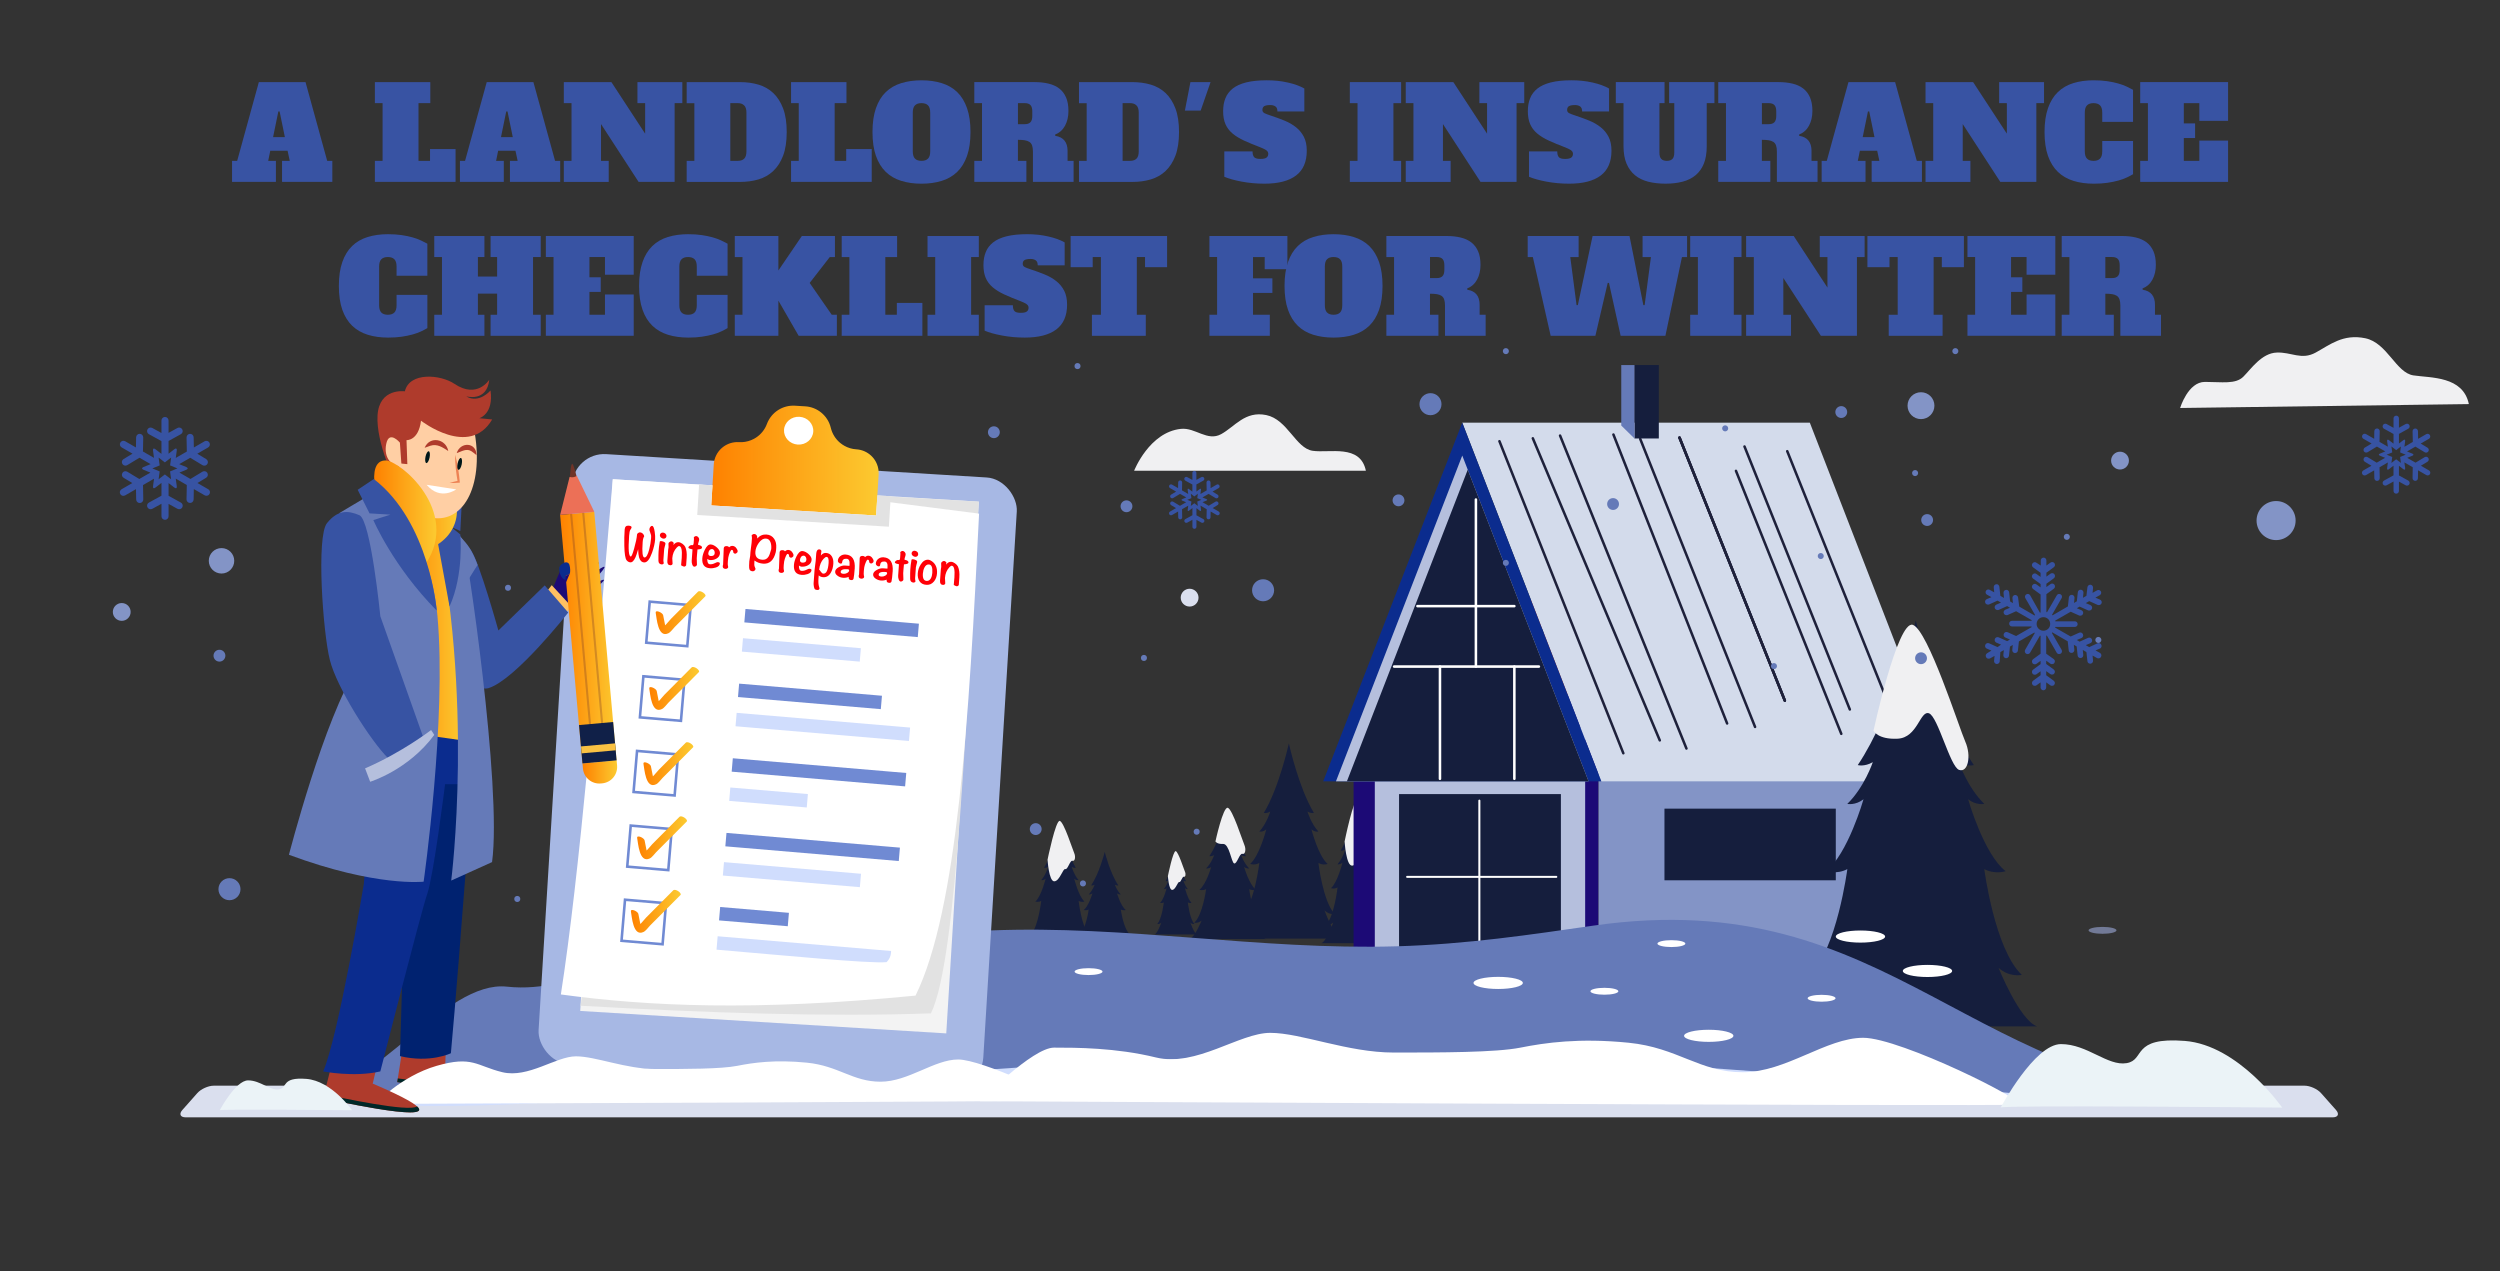 <svg xmlns="http://www.w3.org/2000/svg" xmlns:xlink="http://www.w3.org/1999/xlink" id="uuid-92fdddf8-8ff4-4336-afb1-2e6d504c9335" data-name="line" width="1510.4" height="768.17" viewBox="0 0 1510.4 768.17"><rect x="0" y="0" width="1510.4" height="768.17" fill="#333333" stroke="none"/><defs><linearGradient id="uuid-32860d8e-9f73-4cab-85e2-76d32b4be575" data-name="New Gradient Swatch 11" x1="396.13" y1="370.12" x2="426.27" y2="370.12" gradientUnits="userSpaceOnUse"><stop offset="0" stop-color="#fe8100"></stop><stop offset="1" stop-color="#fcca30"></stop></linearGradient><linearGradient id="uuid-add7fbe7-668d-4a55-9790-fad3c561c4e7" data-name="New Gradient Swatch 11" x1="392.24" y1="415.92" x2="422.38" y2="415.92" xlink:href="#uuid-32860d8e-9f73-4cab-85e2-76d32b4be575"></linearGradient><linearGradient id="uuid-b07bb955-31c6-4f5b-b98c-478be7663256" data-name="New Gradient Swatch 11" x1="388.73" y1="461.36" x2="418.87" y2="461.36" xlink:href="#uuid-32860d8e-9f73-4cab-85e2-76d32b4be575"></linearGradient><linearGradient id="uuid-141739a3-c3aa-4103-ab36-4a2303f0b638" data-name="New Gradient Swatch 11" x1="384.92" y1="506.16" x2="415.06" y2="506.16" xlink:href="#uuid-32860d8e-9f73-4cab-85e2-76d32b4be575"></linearGradient><linearGradient id="uuid-9c42957d-448d-4fc7-806e-52e64d7ad1e8" data-name="New Gradient Swatch 11" x1="381.15" y1="550.57" x2="411.29" y2="550.57" xlink:href="#uuid-32860d8e-9f73-4cab-85e2-76d32b4be575"></linearGradient><linearGradient id="uuid-d3402e60-c0d9-4db4-b9dc-090ba33efd59" data-name="New Gradient Swatch 11" x1="429.71" y1="278.28" x2="530.87" y2="278.28" xlink:href="#uuid-32860d8e-9f73-4cab-85e2-76d32b4be575"></linearGradient><linearGradient id="uuid-a4aa99b6-9842-48a7-b789-08e9b3b3f9f6" data-name="New Gradient Swatch 11" x1="240.91" y1="382.4" x2="279.26" y2="382.4" xlink:href="#uuid-32860d8e-9f73-4cab-85e2-76d32b4be575"></linearGradient><linearGradient id="uuid-8fefde55-03d5-4cfc-86ce-9960c10db230" data-name="New Gradient Swatch 11" x1="242.34" y1="310.34" x2="276.08" y2="310.34" xlink:href="#uuid-32860d8e-9f73-4cab-85e2-76d32b4be575"></linearGradient><linearGradient id="uuid-b5380bf6-b889-4ce5-8414-3c04147a15c8" data-name="New Gradient Swatch 11" x1="226.06" y1="309.23" x2="263.67" y2="309.23" xlink:href="#uuid-32860d8e-9f73-4cab-85e2-76d32b4be575"></linearGradient><linearGradient id="uuid-87a5a747-d9c2-4d7a-8fed-a8c97370b47e" data-name="New Gradient Swatch 11" x1="351.9" y1="466.38" x2="372.84" y2="466.38" xlink:href="#uuid-32860d8e-9f73-4cab-85e2-76d32b4be575"></linearGradient><linearGradient id="uuid-6aad9777-a244-4594-bff7-efe66260953a" data-name="New Gradient Swatch 11" x1="338.41" y1="385.22" x2="372.53" y2="385.22" gradientTransform="translate(35.9 -30.26) rotate(5.13)" xlink:href="#uuid-32860d8e-9f73-4cab-85e2-76d32b4be575"></linearGradient></defs><path id="uuid-a28e35db-345c-4484-86be-a399ee699e15" data-name="shadow" d="M1392.35,655.93c3.27,0,7.72,2,9.9,4.45l9.06,10.22c2.17,2.45,1.27,4.45-2,4.45H112.18c-3.27,0-4.17-2-2-4.45l9.06-10.22c2.17-2.45,6.62-4.45,9.9-4.45h1263.21Z" style="fill: #dadfee;"></path><g><path d="M835.92,557.29c2.01,2.12,4.29,1.51,4.29,1.51-4.99-5.44-6.91-22.67-6.91-22.67,1.93,1.21,3.94.45,3.94.45-4.03-3.63-6.91-15.42-6.91-15.42,1.49,1.36,2.99,1,2.99,1-3.13-3.54-4.7-8.95-4.7-8.95,1.57,1.04,2.77.62,2.77.62-6.45-11.14-10.55-30.32-10.69-30.97v-.03s0,.01,0,.02c0,0,0-.02,0-.02v.03c-.14.65-4.23,19.82-10.69,30.97,0,0,1.2.42,2.77-.62,0,0-1.57,5.41-4.7,8.95,0,0,1.5.36,2.99-1,0,0-2.89,11.79-6.91,15.42,0,0,2.01.76,3.94-.45,0,0-1.93,17.23-6.91,22.67,0,0,2.28.6,4.29-1.51,0,0-3.85,11.18-7.09,12.54h44.64c-3.24-1.36-7.09-12.54-7.09-12.54Z" style="fill: #151e3d;"></path><path d="M812.36,508.36s.87,14.82,4.56,14.63c3.69-.19,5.75-8.8,7.4-8.25,1.65.56,3.18-6.15,4.83-5.59,1.65.56,2.29-2.61,1.14-5.22-1.14-2.61-6.89-20.74-9.67-21.65-2.78-.91-8.26,26.09-8.26,26.09Z" style="fill: #f0f0f2;"></path></g><g><path d="M757.43,556.11c2.08,1.89,4.43,1.35,4.43,1.35-5.15-4.87-7.14-20.29-7.14-20.29,1.99,1.08,4.07.41,4.07.41-4.16-3.25-7.14-13.8-7.14-13.8,1.54,1.22,3.08.89,3.08.89-3.24-3.17-4.85-8.01-4.85-8.01,1.62.93,2.86.56,2.86.56-6.67-9.97-10.9-27.13-11.04-27.71v-.03s0,.01,0,.01c0,0,0-.01,0-.01v.03c-.14.58-4.37,17.74-11.04,27.71,0,0,1.24.37,2.86-.56,0,0-1.62,4.84-4.85,8.01,0,0,1.55.32,3.08-.89,0,0-2.98,10.55-7.14,13.8,0,0,2.08.68,4.07-.41,0,0-1.99,15.42-7.14,20.29,0,0,2.35.54,4.43-1.35,0,0-3.98,10.01-7.32,11.23h46.12c-3.35-1.22-7.32-11.23-7.32-11.23Z" style="fill: #151e3d;"></path><path d="M734.32,508.33s.79,1.74,4.6,1.54c3.81-.19,4.99,11.19,6.7,11.77,1.71.58,3.28-6.37,4.99-5.79,1.71.58,2.36-2.7,1.18-5.4-1.18-2.7-7.12-21.47-9.99-22.41-2.87-.94-7.47,20.29-7.47,20.29Z" style="fill: #f0f0f2;"></path></g><g><path d="M654.01,563.22c1.8,1.9,3.85,1.36,3.85,1.36-4.47-4.88-6.2-20.33-6.2-20.33,1.73,1.08,3.53.41,3.53.41-3.61-3.25-6.2-13.82-6.2-13.82,1.33,1.22,2.68.89,2.68.89-2.81-3.17-4.21-8.02-4.21-8.02,1.4.93,2.48.56,2.48.56-5.79-9.99-9.46-27.18-9.58-27.77v-.03s0,.01,0,.01c0,0,0-.01,0-.01v.03c-.12.58-3.8,17.78-9.58,27.77,0,0,1.08.37,2.48-.56,0,0-1.4,4.85-4.21,8.02,0,0,1.34.33,2.68-.89,0,0-2.59,10.57-6.2,13.82,0,0,1.8.68,3.53-.41,0,0-1.73,15.45-6.2,20.33,0,0,2.04.54,3.85-1.36,0,0-3.45,10.03-6.36,11.25h40.03c-2.9-1.22-6.36-11.25-6.36-11.25Z" style="fill: #151e3d;"></path><path d="M632.89,519.34s.78,13.29,4.09,13.12c3.31-.17,5.16-7.9,6.64-7.39,1.48.5,2.85-5.52,4.33-5.02,1.48.5,2.05-2.34,1.03-4.68-1.03-2.34-6.18-18.6-8.67-19.42-2.49-.82-7.41,23.39-7.41,23.39Z" style="fill: #f0f0f2;"></path></g><g><path d="M501.33,577.06c1.25,1.17,2.67.84,2.67.84-3.1-3.02-4.3-12.57-4.3-12.57,1.2.67,2.45.25,2.45.25-2.51-2.01-4.3-8.55-4.3-8.55.93.75,1.86.55,1.86.55-1.95-1.96-2.92-4.96-2.92-4.96.97.58,1.72.35,1.72.35-4.02-6.18-6.56-16.8-6.65-17.17v-.02s0,0,0,0c0,0,0,0,0,0v.02c-.09.36-2.63,10.99-6.65,17.17,0,0,.75.23,1.72-.35,0,0-.97,3-2.92,4.96,0,0,.93.2,1.86-.55,0,0-1.8,6.53-4.3,8.55,0,0,1.25.42,2.45-.25,0,0-1.2,9.55-4.3,12.57,0,0,1.42.34,2.67-.84,0,0-2.4,6.2-4.41,6.95h27.78c-2.02-.75-4.41-6.95-4.41-6.95Z" style="fill: #151e3d;"></path><path d="M486.67,549.94s.54,8.21,2.84,8.11c2.29-.1,3.58-4.88,4.61-4.57,1.03.31,1.98-3.41,3.01-3.1,1.03.31,1.42-1.45.71-2.89-.71-1.45-4.29-11.5-6.02-12-1.73-.51-5.14,14.46-5.14,14.46Z" style="fill: #f0f0f2;"></path></g><g><path d="M719.14,557.36c1.16,1.22,2.47.87,2.47.87-2.87-3.13-3.98-13.04-3.98-13.04,1.11.7,2.27.26,2.27.26-2.32-2.09-3.98-8.87-3.98-8.87.86.78,1.72.57,1.72.57-1.8-2.03-2.7-5.15-2.7-5.15.9.6,1.59.36,1.59.36-3.71-6.41-6.07-17.44-6.15-17.81v-.02s0,0,0,0c0,0,0,0,0,0v.02c-.08.38-2.43,11.4-6.15,17.81,0,0,.69.24,1.59-.36,0,0-.9,3.11-2.7,5.15,0,0,.86.21,1.72-.57,0,0-1.66,6.78-3.98,8.87,0,0,1.16.43,2.27-.26,0,0-1.11,9.91-3.98,13.04,0,0,1.31.35,2.47-.87,0,0-2.22,6.43-4.08,7.22h25.68c-1.86-.78-4.08-7.22-4.08-7.22Z" style="fill: #151e3d;"></path><path d="M705.59,529.22s.5,8.52,2.62,8.42c2.12-.11,3.31-5.06,4.26-4.74.95.32,1.83-3.54,2.78-3.22.95.32,1.32-1.5.66-3-.66-1.5-3.96-11.93-5.56-12.46-1.6-.52-4.75,15.01-4.75,15.01Z" style="fill: #f0f0f2;"></path></g><path d="M800.25,550.05c2.85,2.87,6.07,2.05,6.07,2.05-7.06-7.38-9.79-30.75-9.79-30.75,2.73,1.64,5.57.61,5.57.61-5.7-4.92-9.79-20.91-9.79-20.91,2.11,1.84,4.23,1.35,4.23,1.35-4.43-4.8-6.65-12.13-6.65-12.13,2.22,1.41,3.92.85,3.92.85-9.13-15.12-14.93-41.12-15.13-42v-.04s0,.02,0,.02c0,0,0-.02,0-.02v.04c-.2.88-5.99,26.89-15.13,42,0,0,1.71.56,3.92-.85,0,0-2.22,7.34-6.65,12.13,0,0,2.12.49,4.23-1.35,0,0-4.09,15.99-9.79,20.91,0,0,2.85,1.02,5.57-.61,0,0-2.73,23.37-9.79,30.75,0,0,3.22.82,6.07-2.05,0,0-5.45,15.17-10.03,17.01h63.19c-4.58-1.84-10.03-17.01-10.03-17.01Z" style="fill: #151e3d;"></path><path d="M679.17,563.33c1.55,1.38,3.3.99,3.3.99-3.84-3.56-5.32-14.83-5.32-14.83,1.48.79,3.03.3,3.03.3-3.1-2.37-5.32-10.08-5.32-10.08,1.15.89,2.3.65,2.3.65-2.41-2.31-3.62-5.85-3.62-5.85,1.21.68,2.13.41,2.13.41-4.97-7.29-8.12-19.83-8.23-20.26v-.02s0,0,0,.01c0,0,0-.01,0-.01v.02c-.11.43-3.26,12.97-8.23,20.26,0,0,.93.27,2.13-.41,0,0-1.21,3.54-3.62,5.85,0,0,1.15.24,2.3-.65,0,0-2.22,7.71-5.32,10.08,0,0,1.55.49,3.03-.3,0,0-1.48,11.27-5.32,14.83,0,0,1.75.4,3.3-.99,0,0-2.96,7.32-5.46,8.21h34.37c-2.49-.89-5.46-8.21-5.46-8.21Z" style="fill: #151e3d;"></path><path d="M558.17,568.94c1.82,1.63,3.89,1.16,3.89,1.16-4.52-4.19-6.27-17.46-6.27-17.46,1.75.93,3.57.35,3.57.35-3.65-2.79-6.27-11.88-6.27-11.88,1.35,1.05,2.71.77,2.71.77-2.84-2.72-4.26-6.89-4.26-6.89,1.42.8,2.51.48,2.51.48-5.85-8.59-9.56-23.35-9.69-23.85v-.02s0,0,0,.01c0,0,0-.01,0-.01v.02c-.13.5-3.84,15.27-9.69,23.85,0,0,1.09.32,2.51-.48,0,0-1.42,4.17-4.26,6.89,0,0,1.36.28,2.71-.77,0,0-2.62,9.08-6.27,11.88,0,0,1.82.58,3.57-.35,0,0-1.75,13.27-6.27,17.46,0,0,2.06.47,3.89-1.16,0,0-3.49,8.62-6.43,9.66h40.47c-2.94-1.05-6.43-9.66-6.43-9.66Z" style="fill: #151e3d;"></path><path d="M591.48,569.8c1.55,1.38,3.3.99,3.3.99-3.84-3.56-5.32-14.83-5.32-14.83,1.48.79,3.03.3,3.03.3-3.1-2.37-5.32-10.08-5.32-10.08,1.15.89,2.3.65,2.3.65-2.41-2.31-3.62-5.85-3.62-5.85,1.21.68,2.13.41,2.13.41-4.97-7.29-8.12-19.83-8.23-20.26v-.02s0,0,0,.01c0,0,0-.01,0-.01v.02c-.11.43-3.26,12.97-8.23,20.26,0,0,.93.27,2.13-.41,0,0-1.21,3.54-3.62,5.85,0,0,1.15.24,2.3-.65,0,0-2.22,7.71-5.32,10.08,0,0,1.55.49,3.03-.3,0,0-1.48,11.27-5.32,14.83,0,0,1.75.4,3.3-.99,0,0-2.96,7.32-5.46,8.21h34.37c-2.49-.89-5.46-8.21-5.46-8.21Z" style="fill: #151e3d;"></path><g><polygon points="965.77 627.99 817.78 627.99 817.78 438.74 891.83 362.54 965.77 438.74 965.77 627.99" style="fill: #1c0a76;"></polygon><polygon points="957.69 624.32 830.6 624.32 830.6 442.42 894.19 376.98 957.69 442.42 957.69 624.32" style="fill: #b5bfdd;"></polygon><g><path d="M875.87,439.81c0-6.52,3.9-12.89,9.7-15.87,5.8-2.98,13.24-2.44,18.55,1.35,5.31,3.79,8.24,10.65,7.3,17.11" style="fill: none; stroke: #1e213b; stroke-linecap: round; stroke-linejoin: round; stroke-width: 1.23px;"></path><path d="M907.6,440.78c0-7.4-6-13.4-13.4-13.4s-13.4,6-13.4,13.4,6,13.4,13.4,13.4,13.4-6,13.4-13.4Z" style="fill: #151e3d;"></path></g><g><rect x="845.25" y="479.76" width="97.78" height="144.56" style="fill: #151e3d;"></rect><line x1="893.77" y1="483.7" x2="893.77" y2="601.83" style="fill: none; stroke: #fff; stroke-linecap: round; stroke-linejoin: round; stroke-width: 1.23px;"></line><line x1="850.14" y1="529.76" x2="940.25" y2="529.76" style="fill: none; stroke: #fff; stroke-linecap: round; stroke-linejoin: round; stroke-width: 1.23px;"></line></g><g><polygon points="1071.39 362.54 891.78 362.54 965.77 438.74 1145.39 438.74 1071.39 362.54" style="fill: #af3018;"></polygon><path d="M919.41,367.99c20.22,20.72,40.44,41.44,60.67,62.17" style="fill: none; stroke: #1e213b; stroke-linecap: round; stroke-linejoin: round; stroke-width: 1.23px;"></path><path d="M940.05,370.12c17.44,19.88,34.88,39.76,52.32,59.64" style="fill: none; stroke: #1e213b; stroke-linecap: round; stroke-linejoin: round; stroke-width: 1.23px;"></path><path d="M974.07,370.61c17.62,20.22,35.24,40.43,52.86,60.65" style="fill: none; stroke: #1e213b; stroke-linecap: round; stroke-linejoin: round; stroke-width: 1.23px;"></path><path d="M990.35,369.79c16.8,19.5,33.59,38.99,50.39,58.49" style="fill: none; stroke: #1e213b; stroke-linecap: round; stroke-linejoin: round; stroke-width: 1.23px;"></path><path d="M1021.18,367.4c9.75,11.23,19.5,22.46,29.25,33.7" style="fill: none; stroke: #1e213b; stroke-linecap: round; stroke-linejoin: round; stroke-width: 1.23px;"></path><path d="M1037.02,368.05c5,5.67,9.99,11.34,14.99,17.01" style="fill: none; stroke: #1e213b; stroke-linecap: round; stroke-linejoin: round; stroke-width: 1.23px;"></path><path d="M1075.59,382.12c14.21,15.05,28.41,30.09,42.62,45.14" style="fill: none; stroke: #1e213b; stroke-linecap: round; stroke-linejoin: round; stroke-width: 1.23px;"></path><path d="M1077.85,413.42c6.45,7.67,12.9,15.34,19.35,23.01" style="fill: none; stroke: #1e213b; stroke-linecap: round; stroke-linejoin: round; stroke-width: 1.23px;"></path></g><rect x="965.77" y="438.74" width="179.62" height="189.25" style="fill: #8394c6;"></rect><rect x="1005.6" y="488.55" width="103.51" height="43.29" style="fill: #151e3d;"></rect></g><path d="M1317.15,246.48s4.73-15.75,14.96-15.75,18.51,1.58,23.23-3.15c4.73-4.73,11.03-14.18,20.08-14.57,9.06-.39,14.96,4.73,23.63,0,8.66-4.73,16.54-11.42,29.93-8.66,13.39,2.76,18.51,20.87,29.14,22.45,10.63,1.58,29.93.39,33.47,17.33l-174.44,2.36Z" style="fill: #f0f0f2;"></path><path d="M685.19,284.4s9.14-23.35,28.34-25.3c8.67-.88,15.88,7.75,24.21,3.21,8.33-4.54,14.41-14.19,27.28-11.54,12.87,2.65,17.79,20.06,28.01,21.58,10.22,1.51,28.77-4.23,32.18,12.05h-140.02Z" style="fill: #f0f0f2;"></path><g><g><g><polygon points="967.45 472.04 1177.43 472.04 1093.42 255.36 883.44 255.36 967.45 472.04" style="fill: #d3dbeb;"></polygon><g><path d="M905.9,266.57c24.95,62.84,49.9,125.67,74.85,188.51" style="fill: none; stroke: #1e213b; stroke-linecap: round; stroke-linejoin: round; stroke-width: 1.54px;"></path><path d="M926.07,264.81c25.57,60.83,51.13,121.66,76.7,182.49" style="fill: none; stroke: #1e213b; stroke-linecap: round; stroke-linejoin: round; stroke-width: 1.54px;"></path><path d="M942.53,263.17c25.45,63.02,50.9,126.03,76.35,189.05" style="fill: none; stroke: #1e213b; stroke-linecap: round; stroke-linejoin: round; stroke-width: 1.54px;"></path><path d="M974.77,262.54c22.9,58.18,45.79,116.36,68.69,174.54" style="fill: none; stroke: #1e213b; stroke-linecap: round; stroke-linejoin: round; stroke-width: 1.54px;"></path><path d="M990.95,265.17c23.13,58,46.26,116.01,69.39,174.01" style="fill: none; stroke: #1e213b; stroke-linecap: round; stroke-linejoin: round; stroke-width: 1.54px;"></path><path d="M1014.69,264.4c21.21,52.96,42.42,105.91,63.63,158.87" style="fill: none; stroke: #1e213b; stroke-linecap: round; stroke-linejoin: round; stroke-width: 1.54px;"></path><path d="M1014.69,264.4c33.9,84.64,51.43,128.42,63.63,158.87" style="fill: none; stroke: #1e213b; stroke-linecap: round; stroke-linejoin: round; stroke-width: 1.54px;"></path><path d="M1014.69,264.4c37.77,94.3,52.97,132.27,63.63,158.87" style="fill: none; stroke: #1e213b; stroke-linecap: round; stroke-linejoin: round; stroke-width: 1.54px;"></path><path d="M1048.8,284.48c37.77,94.3,52.97,132.27,63.63,158.87" style="fill: none; stroke: #1e213b; stroke-linecap: round; stroke-linejoin: round; stroke-width: 1.54px;"></path><path d="M1053.96,269.76c37.77,94.3,52.97,132.27,63.63,158.87" style="fill: none; stroke: #1e213b; stroke-linecap: round; stroke-linejoin: round; stroke-width: 1.54px;"></path><path d="M1079.78,272.6c37.77,94.3,52.97,132.27,63.63,158.87" style="fill: none; stroke: #1e213b; stroke-linecap: round; stroke-linejoin: round; stroke-width: 1.54px;"></path></g></g><polygon points="799.43 472.04 967.45 472.04 883.44 255.36 799.43 472.04" style="fill: #0b2c8e;"></polygon><polygon points="807.13 472.04 959.75 472.04 883.44 275.22 807.13 472.04" style="fill: #b5bfdd;"></polygon><g><polygon points="813.75 472.04 959.75 472.04 886.75 283.76 813.75 472.04" style="fill: #151e3d;"></polygon><line x1="891.68" y1="301.79" x2="891.68" y2="402.71" style="fill: #151e3d; stroke: #fff; stroke-linecap: round; stroke-linejoin: round; stroke-width: 1.54px;"></line><line x1="914.91" y1="366.19" x2="856.35" y2="366.19" style="fill: none; stroke: #fff; stroke-linecap: round; stroke-linejoin: round; stroke-width: 1.54px;"></line><line x1="929.74" y1="402.71" x2="842.26" y2="402.71" style="fill: none; stroke: #fff; stroke-linecap: round; stroke-linejoin: round; stroke-width: 1.54px;"></line><line x1="914.91" y1="402.71" x2="914.91" y2="470.52" style="fill: none; stroke: #fff; stroke-linecap: round; stroke-linejoin: round; stroke-width: 1.54px;"></line><line x1="869.97" y1="402.71" x2="869.97" y2="470.52" style="fill: none; stroke: #fff; stroke-linecap: round; stroke-linejoin: round; stroke-width: 1.54px;"></line></g></g><g><rect x="987.48" y="220.55" width="14.71" height="44.36" style="fill: #151e3d;"></rect><polygon points="987.48 264.91 979.5 257.1 979.5 220.55 987.48 220.55 987.48 264.91" style="fill: #657ab8;"></polygon></g></g><g><path d="M1207.44,584.73c6.6,5.97,14.07,4.26,14.07,4.26-16.37-15.34-22.69-63.92-22.69-63.92,6.32,3.41,12.92,1.28,12.92,1.28-13.21-10.23-22.69-43.47-22.69-43.47,4.88,3.84,9.8,2.81,9.8,2.81-10.28-9.97-15.42-25.22-15.42-25.22,5.14,2.93,9.09,1.76,9.09,1.76-21.18-31.42-34.61-85.48-35.06-87.32v-.09s0,.04-.01.04c0,0-.01-.04-.01-.04v.09c-.45,1.84-13.89,55.89-35.06,87.32,0,0,3.95,1.17,9.09-1.76,0,0-5.14,15.25-15.42,25.22,0,0,4.91,1.02,9.8-2.81,0,0-9.48,33.24-22.69,43.47,0,0,6.6,2.13,12.92-1.28,0,0-6.32,48.58-22.69,63.92,0,0,7.47,1.71,14.07-4.26,0,0-12.64,31.53-23.26,35.37h146.49c-10.63-3.84-23.26-35.37-23.26-35.37Z" style="fill: #151e3d;"></path><path d="M1131.9,441.43s2.5,5.47,14.6,4.86c12.09-.61,13.46-17.17,18.88-15.35,5.42,1.82,12.81,32.37,18.23,34.2,5.42,1.82,7.51-8.51,3.75-17.03-3.75-8.51-22.61-67.64-31.74-70.61-9.13-2.97-23.73,63.92-23.73,63.92Z" style="fill: #f0f0f2;"></path></g><g><g><path d="M184.7,662.59h0c40.53-1.64,84.13-70.6,121.56-66.49,43.03,4.73,79.94-27.06,121.15-21.41,34.88,4.79,151.11-11.73,170.51-12.53,82.46-3.39,162.55,11.96,245.57,9.57,43.12-1.24,81.54-7.11,119.21-12.51,182.41-26.16,227.71,104.15,400.63,104.38H485.65c-100.31-.43-200.63-.73-300.94-1.01Z" style="fill: #657ab8;"></path><path d="M184.7,662.59h0c111.02,20.32,339.09-20.58,597.36-24.81,276.83-4.54,493.18,39.56,581.26,25.82H485.65c-100.31-.43-200.63-.73-300.94-1.01Z" style="fill: #d0ddfd;"></path></g><g><ellipse cx="1100.53" cy="603.11" rx="8.44" ry="2.08" style="fill: #fff;"></ellipse><ellipse cx="1009.79" cy="570.09" rx="8.44" ry="2.08" style="fill: #fff;"></ellipse><path d="M1261.82,562.08c0,1.15,3.78,2.08,8.44,2.08s8.44-.93,8.44-2.08-3.78-2.08-8.44-2.08-8.44.93-8.44,2.08Z" style="fill: #b2c3fd; opacity: .5;"></path><ellipse cx="969.31" cy="598.88" rx="8.44" ry="2.08" style="fill: #fff;"></ellipse><ellipse cx="493.48" cy="600.96" rx="8.44" ry="2.08" style="fill: #b2c3fd; opacity: .5;"></ellipse><ellipse cx="415.57" cy="600.96" rx="8.44" ry="2.08" style="fill: #b2c3fd; opacity: .5;"></ellipse><ellipse cx="657.66" cy="587.01" rx="8.44" ry="2.08" style="fill: #fff;"></ellipse><path d="M571.31,585.82c0,1.15,3.78,2.08,8.44,2.08s8.44-.93,8.44-2.08-3.78-2.08-8.44-2.08-8.44.93-8.44,2.08Z" style="fill: #b2c3fd; opacity: .5;"></path><path d="M1017.45,625.8c0,2.02,6.67,3.66,14.9,3.66s14.9-1.64,14.9-3.66-6.67-3.66-14.9-3.66-14.9,1.64-14.9,3.66Z" style="fill: #fff;"></path><path d="M890.24,593.84c0,2.02,6.67,3.66,14.9,3.66s14.9-1.64,14.9-3.66-6.67-3.66-14.9-3.66-14.9,1.64-14.9,3.66Z" style="fill: #fff;"></path><ellipse cx="576.3" cy="615.21" rx="14.9" ry="3.66" style="fill: #b2c3fd; opacity: .5;"></ellipse><path d="M477.4,632.43c0,2.02,6.67,3.66,14.9,3.66s14.9-1.64,14.9-3.66-6.67-3.66-14.9-3.66-14.9,1.64-14.9,3.66Z" style="fill: #b2c3fd; opacity: .5;"></path><path d="M1149.6,586.61c0,2.02,6.67,3.66,14.9,3.66s14.9-1.64,14.9-3.66-6.67-3.66-14.9-3.66-14.9,1.64-14.9,3.66Z" style="fill: #fff;"></path><path d="M1109.11,565.83c0,2.02,6.67,3.66,14.9,3.66s14.9-1.64,14.9-3.66-6.67-3.66-14.9-3.66-14.9,1.64-14.9,3.66Z" style="fill: #fff;"></path></g></g><g><path d="M170.41,97.18h4.65l-1.32-6.12h-10.46l-1.24,6.12h4.65v12.71h-26.5v-12.71h3.1l13.09-47.57h28.2l13.09,47.57h3.1v12.71h-30.37v-12.71ZM164.98,82.85h7.13l-3.18-15.5h-.77l-3.18,15.5Z" style="fill: #3853a3;"></path><path d="M226.5,49.61h33.47v12.71h-7.13v34.87h6.97v-7.13h15.42v19.83h-48.74v-12.71h4.65v-34.87h-4.65v-12.71Z" style="fill: #3853a3;"></path><path d="M308.09,97.18h4.65l-1.32-6.12h-10.46l-1.24,6.12h4.65v12.71h-26.5v-12.71h3.1l13.09-47.57h28.2l13.09,47.57h3.1v12.71h-30.37v-12.71ZM302.67,82.85h7.13l-3.18-15.5h-.77l-3.18,15.5Z" style="fill: #3853a3;"></path><path d="M385.11,49.61h27.12v12.71h-4.65v47.57h-21.77l-22.7-34.94v22.24h4.65v12.71h-27.12v-12.71h4.65v-34.87h-4.65v-12.71h28.75l20.38,31.15v-18.44h-4.65v-12.71Z" style="fill: #3853a3;"></path><path d="M414.86,49.61h32.23c3.98,0,7.68.5,11.12,1.51,3.43,1.01,6.42,2.7,8.95,5.08,2.53,2.38,4.52,5.49,5.97,9.34,1.45,3.85,2.17,8.59,2.17,14.22s-.72,10.43-2.17,14.26c-1.45,3.82-3.44,6.92-5.97,9.3-2.53,2.38-5.51,4.07-8.95,5.08-3.44,1.01-7.14,1.51-11.12,1.51h-32.23v-12.71h4.65v-34.87h-4.65v-12.71ZM445.7,97.18c1.76,0,3.07-.45,3.95-1.36.88-.9,1.32-2.36,1.32-4.38v-23.4c0-2.01-.46-3.47-1.39-4.38-.93-.9-2.22-1.36-3.87-1.36h-4.49v34.87h4.49Z" style="fill: #3853a3;"></path><path d="M477.93,49.61h33.47v12.71h-7.13v34.87h6.97v-7.13h15.42v19.83h-48.74v-12.71h4.65v-34.87h-4.65v-12.71Z" style="fill: #3853a3;"></path><path d="M586.33,79.75c0,5.68-.7,10.5-2.09,14.45-1.39,3.95-3.37,7.17-5.93,9.65s-5.67,4.29-9.34,5.42c-3.67,1.14-7.75,1.71-12.24,1.71s-8.58-.57-12.24-1.71c-3.67-1.14-6.78-2.94-9.34-5.42-2.56-2.48-4.53-5.69-5.93-9.65-1.39-3.95-2.09-8.77-2.09-14.45s.7-10.43,2.09-14.41c1.39-3.98,3.37-7.21,5.93-9.69,2.56-2.48,5.67-4.29,9.34-5.42,3.67-1.14,7.75-1.71,12.24-1.71s8.57.57,12.24,1.71c3.67,1.14,6.78,2.94,9.34,5.42s4.53,5.71,5.93,9.69,2.09,8.78,2.09,14.41ZM556.73,97.18c1.76,0,3.07-.45,3.95-1.36.88-.9,1.32-2.36,1.32-4.38v-23.4c0-2.01-.44-3.47-1.32-4.38-.88-.9-2.2-1.36-3.95-1.36s-3.07.45-3.95,1.36c-.88.9-1.32,2.36-1.32,4.38v23.4c0,2.01.44,3.47,1.32,4.38.88.91,2.19,1.36,3.95,1.36Z" style="fill: #3853a3;"></path><path d="M614.99,97.18h5.11v12.71h-31.46v-12.71h4.65v-34.87h-4.65v-12.71h36.34c3.15,0,6,.31,8.56.93,2.56.62,4.71,1.62,6.47,2.98,1.76,1.37,3.11,3.17,4.07,5.38.96,2.22,1.43,4.93,1.43,8.14,0,3.41-.69,6.38-2.05,8.91-1.37,2.53-3.37,4.31-6,5.35l.08.77c4.96.78,7.44,3.82,7.44,9.14v5.97h3.64v12.71h-24.56v-18.21c0-1.55-.17-2.8-.5-3.76-.34-.96-.88-1.68-1.63-2.17-.75-.49-1.69-.83-2.83-1.01-1.14-.18-2.51-.27-4.11-.27v12.71ZM619.18,75.02c1.5,0,2.62-.39,3.37-1.16.75-.77,1.12-2.04,1.12-3.8v-2.79c0-1.75-.38-3.02-1.12-3.8-.75-.77-1.87-1.16-3.37-1.16h-4.18v12.71h4.18Z" style="fill: #3853a3;"></path><path d="M651.88,49.61h32.23c3.98,0,7.68.5,11.12,1.51,3.43,1.01,6.42,2.7,8.95,5.08,2.53,2.38,4.52,5.49,5.97,9.34,1.45,3.85,2.17,8.59,2.17,14.22s-.72,10.43-2.17,14.26c-1.45,3.82-3.44,6.92-5.97,9.3-2.53,2.38-5.51,4.07-8.95,5.08-3.44,1.01-7.14,1.51-11.12,1.51h-32.23v-12.71h4.65v-34.87h-4.65v-12.71ZM682.71,97.18c1.76,0,3.07-.45,3.95-1.36.88-.9,1.32-2.36,1.32-4.38v-23.4c0-2.01-.46-3.47-1.39-4.38-.93-.9-2.22-1.36-3.87-1.36h-4.49v34.87h4.49Z" style="fill: #3853a3;"></path><path d="M719.21,49.61h12.16l-5.97,17.2h-9.53l3.33-17.2Z" style="fill: #3853a3;"></path><path d="M761.51,96.02c1.7,0,2.92-.26,3.64-.78.72-.52,1.08-1.29,1.08-2.32,0-.72-.3-1.36-.89-1.9-.59-.54-1.8-1.17-3.6-1.9-3.82-1.45-7.17-2.83-10.03-4.14-2.87-1.32-5.24-2.78-7.13-4.38-1.89-1.6-3.29-3.47-4.22-5.62-.93-2.14-1.39-4.74-1.39-7.79s.45-5.49,1.36-7.79c.9-2.3,2.38-4.26,4.42-5.89,2.04-1.63,4.75-2.87,8.14-3.72,3.38-.85,7.55-1.28,12.51-1.28,4.49,0,8.73.45,12.71,1.36,3.98.9,7.28,2.11,9.92,3.6v13.87h-16.27c0-1.5-.41-2.52-1.24-3.06-.83-.54-1.83-.81-3.02-.81-1.7,0-2.93.22-3.68.66-.75.44-1.12,1.2-1.12,2.29,0,.88.4,1.52,1.2,1.94.8.41,2,.88,3.6,1.39,3,.98,5.82,2.01,8.48,3.1,2.66,1.08,5,2.43,7.01,4.03,2.01,1.6,3.6,3.54,4.77,5.81,1.16,2.27,1.74,5.06,1.74,8.37,0,6.72-2.17,11.71-6.51,14.99s-10.69,4.92-19.06,4.92c-4.75,0-9.32-.41-13.71-1.24-4.39-.83-7.9-1.81-10.54-2.94v-15.34h17.05c0,1.55.31,2.7.93,3.45.62.75,1.91,1.12,3.87,1.12Z" style="fill: #3853a3;"></path><path d="M815.51,49.61h30.99v12.71h-4.65v34.87h4.65v12.71h-30.99v-12.71h4.65v-34.87h-4.65v-12.71Z" style="fill: #3853a3;"></path><path d="M893.77,49.61h27.12v12.71h-4.65v47.57h-21.77l-22.7-34.94v22.24h4.65v12.71h-27.12v-12.71h4.65v-34.87h-4.65v-12.71h28.75l20.38,31.15v-18.44h-4.65v-12.71Z" style="fill: #3853a3;"></path><path d="M945.6,96.02c1.7,0,2.92-.26,3.64-.78.72-.52,1.08-1.29,1.08-2.32,0-.72-.3-1.36-.89-1.9-.59-.54-1.8-1.17-3.6-1.9-3.82-1.45-7.17-2.83-10.03-4.14-2.87-1.32-5.24-2.78-7.13-4.38-1.89-1.6-3.29-3.47-4.22-5.62-.93-2.14-1.39-4.74-1.39-7.79s.45-5.49,1.36-7.79c.9-2.3,2.38-4.26,4.42-5.89,2.04-1.63,4.75-2.87,8.14-3.72,3.38-.85,7.55-1.28,12.51-1.28,4.49,0,8.73.45,12.71,1.36,3.98.9,7.28,2.11,9.92,3.6v13.87h-16.27c0-1.5-.41-2.52-1.24-3.06-.83-.54-1.83-.81-3.02-.81-1.7,0-2.93.22-3.68.66-.75.44-1.12,1.2-1.12,2.29,0,.88.4,1.52,1.2,1.94.8.41,2,.88,3.6,1.39,3,.98,5.82,2.01,8.48,3.1,2.66,1.08,5,2.43,7.01,4.03,2.01,1.6,3.6,3.54,4.77,5.81,1.16,2.27,1.74,5.06,1.74,8.37,0,6.72-2.17,11.71-6.51,14.99s-10.69,4.92-19.06,4.92c-4.75,0-9.32-.41-13.71-1.24-4.39-.83-7.9-1.81-10.54-2.94v-15.34h17.05c0,1.55.31,2.7.93,3.45.62.75,1.91,1.12,3.87,1.12Z" style="fill: #3853a3;"></path><path d="M1031.14,88.27c0,4.18-.58,7.71-1.74,10.58-1.16,2.87-2.83,5.2-5,7.01-2.17,1.81-4.79,3.11-7.86,3.91-3.07.8-6.5,1.2-10.27,1.2s-7.37-.4-10.5-1.2c-3.13-.8-5.79-2.1-7.98-3.91-2.2-1.81-3.9-4.15-5.11-7.01-1.21-2.87-1.82-6.39-1.82-10.58v-25.96h-4.65v-12.71h29.44v12.71h-3.1v29.91c0,1.76.37,3.02,1.12,3.8.75.77,1.87,1.16,3.37,1.16s2.62-.39,3.37-1.16c.75-.78,1.12-2.04,1.12-3.8v-29.91h-3.1v-12.71h27.35v12.71h-4.65v25.96Z" style="fill: #3853a3;"></path><path d="M1064.46,97.18h5.11v12.71h-31.46v-12.71h4.65v-34.87h-4.65v-12.71h36.34c3.15,0,6,.31,8.56.93,2.56.62,4.71,1.62,6.47,2.98,1.76,1.37,3.11,3.17,4.07,5.38.96,2.22,1.43,4.93,1.43,8.14,0,3.41-.69,6.38-2.05,8.91-1.37,2.53-3.37,4.31-6,5.35l.08.77c4.96.78,7.44,3.82,7.44,9.14v5.97h3.64v12.71h-24.56v-18.21c0-1.55-.17-2.8-.5-3.76-.34-.96-.88-1.68-1.63-2.17-.75-.49-1.69-.83-2.83-1.01-1.14-.18-2.51-.27-4.11-.27v12.71ZM1068.65,75.02c1.5,0,2.62-.39,3.37-1.16.75-.77,1.12-2.04,1.12-3.8v-2.79c0-1.75-.38-3.02-1.12-3.8-.75-.77-1.87-1.16-3.37-1.16h-4.18v12.71h4.18Z" style="fill: #3853a3;"></path><path d="M1130.79,97.18h4.65l-1.32-6.12h-10.46l-1.24,6.12h4.65v12.71h-26.5v-12.71h3.1l13.09-47.57h28.2l13.09,47.57h3.1v12.71h-30.37v-12.71ZM1125.36,82.85h7.13l-3.18-15.5h-.77l-3.18,15.5Z" style="fill: #3853a3;"></path><path d="M1207.8,49.61h27.12v12.71h-4.65v47.57h-21.77l-22.7-34.94v22.24h4.65v12.71h-27.12v-12.71h4.65v-34.87h-4.65v-12.71h28.75l20.38,31.15v-18.44h-4.65v-12.71Z" style="fill: #3853a3;"></path><path d="M1270.1,85.17h18.6v20.07c-1.03.62-2.29,1.28-3.76,1.98s-3.18,1.32-5.11,1.86-4.13.99-6.59,1.36c-2.45.36-5.2.54-8.25.54-4.55,0-8.65-.57-12.32-1.71-3.67-1.14-6.79-2.94-9.38-5.42-2.58-2.48-4.57-5.69-5.97-9.65-1.39-3.95-2.09-8.77-2.09-14.45s.7-10.43,2.09-14.41c1.39-3.98,3.37-7.21,5.93-9.69s5.67-4.29,9.34-5.42c3.67-1.14,7.75-1.71,12.24-1.71,3.1,0,5.86.18,8.29.54,2.43.36,4.61.81,6.55,1.36,1.94.54,3.64,1.16,5.11,1.86,1.47.7,2.78,1.36,3.91,1.98v19.37h-18.6v-5.58c0-2.01-.44-3.47-1.32-4.38-.88-.9-2.2-1.36-3.95-1.36s-3.07.45-3.95,1.36c-.88.9-1.32,2.36-1.32,4.38v23.4c0,2.01.44,3.47,1.32,4.38.88.91,2.19,1.36,3.95,1.36s3.07-.45,3.95-1.36c.88-.9,1.32-2.36,1.32-4.38v-6.28Z" style="fill: #3853a3;"></path><path d="M1328.75,62.32h-9.38v12.24h6.82v8.83h-6.82v13.79h9.38v-12.24h17.36v24.95h-53.08v-12.71h4.65v-34.87h-4.65v-12.71h53.08v23.4h-17.36v-10.69Z" style="fill: #3853a3;"></path><path d="M239.6,178.15h18.6v20.07c-1.03.62-2.29,1.28-3.76,1.98s-3.18,1.32-5.11,1.86c-1.94.54-4.13.99-6.59,1.36-2.45.36-5.2.54-8.25.54-4.55,0-8.65-.57-12.32-1.71-3.67-1.14-6.79-2.94-9.38-5.42-2.58-2.48-4.57-5.69-5.97-9.65-1.39-3.95-2.09-8.77-2.09-14.45s.7-10.43,2.09-14.41,3.37-7.21,5.93-9.69,5.67-4.29,9.34-5.42c3.67-1.14,7.75-1.71,12.24-1.71,3.1,0,5.86.18,8.29.54,2.43.36,4.61.81,6.55,1.36,1.94.54,3.64,1.16,5.11,1.86,1.47.7,2.78,1.36,3.91,1.98v19.37h-18.6v-5.58c0-2.01-.44-3.47-1.32-4.38-.88-.9-2.2-1.36-3.95-1.36s-3.07.45-3.95,1.36c-.88.9-1.32,2.36-1.32,4.38v23.4c0,2.01.44,3.47,1.32,4.38.88.91,2.19,1.36,3.95,1.36s3.07-.45,3.95-1.36c.88-.9,1.32-2.36,1.32-4.38v-6.28Z" style="fill: #3853a3;"></path><path d="M296.39,142.59h30.3v12.71h-4.65v34.87h4.65v12.71h-30.3v-12.71h3.95v-12.78h-11.62v12.78h3.95v12.71h-30.3v-12.71h4.65v-34.87h-4.65v-12.71h30.3v12.71h-3.95v11.78h11.62v-11.78h-3.95v-12.71Z" style="fill: #3853a3;"></path><path d="M365.5,155.29h-9.38v12.24h6.82v8.83h-6.82v13.79h9.38v-12.24h17.36v24.95h-53.08v-12.71h4.65v-34.87h-4.65v-12.71h53.08v23.4h-17.36v-10.69Z" style="fill: #3853a3;"></path><path d="M420.98,178.15h18.6v20.07c-1.03.62-2.29,1.28-3.76,1.98s-3.18,1.32-5.11,1.86c-1.94.54-4.13.99-6.59,1.36-2.45.36-5.2.54-8.25.54-4.55,0-8.65-.57-12.32-1.71-3.67-1.14-6.79-2.94-9.38-5.42-2.58-2.48-4.57-5.69-5.97-9.65-1.39-3.95-2.09-8.77-2.09-14.45s.7-10.43,2.09-14.41,3.37-7.21,5.93-9.69,5.67-4.29,9.34-5.42c3.67-1.14,7.75-1.71,12.24-1.71,3.1,0,5.86.18,8.29.54,2.43.36,4.61.81,6.55,1.36,1.94.54,3.64,1.16,5.11,1.86,1.47.7,2.78,1.36,3.91,1.98v19.37h-18.6v-5.58c0-2.01-.44-3.47-1.32-4.38-.88-.9-2.2-1.36-3.95-1.36s-3.07.45-3.95,1.36c-.88.9-1.32,2.36-1.32,4.38v23.4c0,2.01.44,3.47,1.32,4.38.88.91,2.19,1.36,3.95,1.36s3.07-.45,3.95-1.36c.88-.9,1.32-2.36,1.32-4.38v-6.28Z" style="fill: #3853a3;"></path><path d="M501.33,155.29l-12.16,15.65,13.33,19.22h3.1v12.71h-23.09l-12.24-21.23v21.23h-26.34v-12.71h4.65v-34.87h-4.65v-12.71h26.34v20.84l14.18-20.84h19.99v12.71h-3.1Z" style="fill: #3853a3;"></path><path d="M508.53,142.59h33.47v12.71h-7.13v34.87h6.97v-7.13h15.42v19.83h-48.74v-12.71h4.65v-34.87h-4.65v-12.71Z" style="fill: #3853a3;"></path><path d="M560.37,142.59h30.99v12.71h-4.65v34.87h4.65v12.71h-30.99v-12.71h4.65v-34.87h-4.65v-12.71Z" style="fill: #3853a3;"></path><path d="M616.7,189c1.7,0,2.92-.26,3.64-.78.72-.52,1.08-1.29,1.08-2.32,0-.72-.3-1.36-.89-1.9-.59-.54-1.8-1.17-3.6-1.9-3.82-1.45-7.17-2.83-10.03-4.14-2.87-1.32-5.24-2.78-7.13-4.38-1.89-1.6-3.29-3.47-4.22-5.62-.93-2.14-1.39-4.74-1.39-7.79s.45-5.49,1.36-7.79c.9-2.3,2.38-4.26,4.42-5.89,2.04-1.63,4.75-2.87,8.14-3.72,3.38-.85,7.55-1.28,12.51-1.28,4.49,0,8.73.45,12.71,1.36,3.98.9,7.28,2.11,9.92,3.6v13.87h-16.27c0-1.5-.41-2.52-1.24-3.06-.83-.54-1.83-.81-3.02-.81-1.7,0-2.93.22-3.68.66-.75.44-1.12,1.2-1.12,2.29,0,.88.4,1.52,1.2,1.94.8.41,2,.88,3.6,1.39,3,.98,5.82,2.01,8.48,3.1,2.66,1.08,5,2.43,7.01,4.03,2.01,1.6,3.6,3.54,4.77,5.81,1.16,2.27,1.74,5.06,1.74,8.37,0,6.72-2.17,11.71-6.51,14.99s-10.69,4.92-19.06,4.92c-4.75,0-9.32-.41-13.71-1.24-4.39-.83-7.9-1.81-10.54-2.94v-15.34h17.05c0,1.55.31,2.7.93,3.45.62.75,1.91,1.12,3.87,1.12Z" style="fill: #3853a3;"></path><path d="M646.84,142.59h58.27v18.83h-13.33v-6.12h-4.96v34.87h5.42v12.71h-32.54v-12.71h5.42v-34.87h-4.96v6.12h-13.33v-18.83Z" style="fill: #3853a3;"></path><path d="M764.07,155.29h-7.05v12.86h11.7v8.83h-11.7v13.17h10.15v12.71h-36.49v-12.71h4.65v-34.87h-4.65v-12.71h47.11v20.07h-13.71v-7.36Z" style="fill: #3853a3;"></path><path d="M835.27,172.73c0,5.68-.7,10.5-2.09,14.45-1.39,3.95-3.37,7.17-5.93,9.65s-5.67,4.29-9.34,5.42c-3.67,1.14-7.75,1.71-12.24,1.71s-8.58-.57-12.24-1.71c-3.67-1.14-6.78-2.94-9.34-5.42-2.56-2.48-4.53-5.69-5.93-9.65-1.39-3.95-2.09-8.77-2.09-14.45s.7-10.43,2.09-14.41c1.39-3.98,3.37-7.21,5.93-9.69,2.56-2.48,5.67-4.29,9.34-5.42,3.67-1.14,7.75-1.71,12.24-1.71s8.57.57,12.24,1.71c3.67,1.14,6.78,2.94,9.34,5.42s4.53,5.71,5.93,9.69,2.09,8.78,2.09,14.41ZM805.68,190.16c1.76,0,3.07-.45,3.95-1.36.88-.9,1.32-2.36,1.32-4.38v-23.4c0-2.01-.44-3.47-1.32-4.38-.88-.9-2.2-1.36-3.95-1.36s-3.07.45-3.95,1.36c-.88.9-1.32,2.36-1.32,4.38v23.4c0,2.01.44,3.47,1.32,4.38.88.91,2.19,1.36,3.95,1.36Z" style="fill: #3853a3;"></path><path d="M863.94,190.16h5.11v12.71h-31.46v-12.71h4.65v-34.87h-4.65v-12.71h36.34c3.15,0,6,.31,8.56.93,2.56.62,4.71,1.62,6.47,2.98,1.76,1.37,3.11,3.17,4.07,5.38.96,2.22,1.43,4.93,1.43,8.14,0,3.41-.69,6.38-2.05,8.91-1.37,2.53-3.37,4.31-6,5.35l.08.77c4.96.78,7.44,3.82,7.44,9.14v5.97h3.64v12.71h-24.56v-18.21c0-1.55-.17-2.8-.5-3.76-.34-.96-.88-1.68-1.63-2.17-.75-.49-1.69-.83-2.83-1.01-1.14-.18-2.51-.27-4.11-.27v12.71ZM868.13,168c1.5,0,2.62-.39,3.37-1.16.75-.77,1.12-2.04,1.12-3.8v-2.79c0-1.75-.38-3.02-1.12-3.8-.75-.77-1.87-1.16-3.37-1.16h-4.18v12.71h4.18Z" style="fill: #3853a3;"></path><path d="M936.85,202.87l-10.77-47.57h-3.1v-12.71h30.76v12.71h-5.04l3.8,29.06h.77l8.91-41.76h22.31l8.37,41.76h.77l3.8-29.06h-5.04v-12.71h26.89v12.71h-3.1l-10,47.57h-27.04l-7.05-31.92h-.77l-7.44,31.92h-27.04Z" style="fill: #3853a3;"></path><path d="M1021.15,142.59h30.99v12.71h-4.65v34.87h4.65v12.71h-30.99v-12.71h4.65v-34.87h-4.65v-12.71Z" style="fill: #3853a3;"></path><path d="M1099.41,142.59h27.12v12.71h-4.65v47.57h-21.77l-22.7-34.94v22.24h4.65v12.71h-27.12v-12.71h4.65v-34.87h-4.65v-12.71h28.75l20.38,31.15v-18.44h-4.65v-12.71Z" style="fill: #3853a3;"></path><path d="M1128.23,142.59h58.27v18.83h-13.33v-6.12h-4.96v34.87h5.42v12.71h-32.54v-12.71h5.42v-34.87h-4.96v6.12h-13.33v-18.83Z" style="fill: #3853a3;"></path><path d="M1224.38,155.29h-9.38v12.24h6.82v8.83h-6.82v13.79h9.38v-12.24h17.36v24.95h-53.08v-12.71h4.65v-34.87h-4.65v-12.71h53.08v23.4h-17.36v-10.69Z" style="fill: #3853a3;"></path><path d="M1271.96,190.16h5.11v12.71h-31.46v-12.71h4.65v-34.87h-4.65v-12.71h36.34c3.15,0,6,.31,8.56.93,2.56.62,4.71,1.62,6.47,2.98,1.76,1.37,3.11,3.17,4.07,5.38.96,2.22,1.43,4.93,1.43,8.14,0,3.41-.69,6.38-2.05,8.91-1.37,2.53-3.37,4.31-6,5.35l.08.77c4.96.78,7.44,3.82,7.44,9.14v5.97h3.64v12.71h-24.56v-18.21c0-1.55-.17-2.8-.5-3.76-.34-.96-.88-1.68-1.63-2.17-.75-.49-1.69-.83-2.83-1.01-1.14-.18-2.51-.27-4.11-.27v12.71ZM1276.14,168c1.5,0,2.62-.39,3.37-1.16.75-.77,1.12-2.04,1.12-3.8v-2.79c0-1.75-.38-3.02-1.12-3.8-.75-.77-1.87-1.16-3.37-1.16h-4.18v12.71h4.18Z" style="fill: #3853a3;"></path></g><path d="M1168.7,245.09c0,4.48-3.63,8.12-8.12,8.12s-8.12-3.63-8.12-8.12,3.63-8.12,8.12-8.12,8.12,3.63,8.12,8.12Z" style="fill: #8394c6;"></path><path d="M1286.21,278.28c0,2.97-2.41,5.38-5.38,5.38s-5.38-2.41-5.38-5.38,2.41-5.38,5.38-5.38,5.38,2.41,5.38,5.38Z" style="fill: #8394c6;"></path><path d="M78.93,369.71c0,2.97-2.41,5.38-5.38,5.38s-5.38-2.41-5.38-5.38,2.41-5.38,5.38-5.38,5.38,2.41,5.38,5.38Z" style="fill: #8394c6;"></path><path d="M724.1,361.08c0,2.97-2.41,5.38-5.38,5.38s-5.38-2.41-5.38-5.38,2.41-5.38,5.38-5.38,5.38,2.41,5.38,5.38Z" style="fill: #dadfee;"></path><path d="M141.52,338.82c0,4.25-3.45,7.69-7.69,7.69s-7.69-3.45-7.69-7.69,3.45-7.69,7.69-7.69,7.69,3.45,7.69,7.69Z" style="fill: #8394c6;"></path><path d="M1386.92,314.51c0,6.52-5.28,11.8-11.8,11.8s-11.8-5.28-11.8-11.8,5.28-11.8,11.8-11.8,11.8,5.28,11.8,11.8Z" style="fill: #8394c6;"></path><path d="M592.07,665.3s31.68-32.37,44.74-32.37,37.32,0,61.58,5.95c24.26,5.95,50.38-14.87,69.04-14.87s46.65,11.9,74.64,11.9,61.58,0,76.51-2.97c14.93-2.97,35.45-5.95,65.31-2.97,29.86,2.97,42.92,17.84,69.04,17.84s50.38-20.82,72.78-20.82,100.97,39.06,93.4,40.35c-7.56,1.29-627.05-2.03-627.05-2.03Z" style="fill: #fff;"></path><path d="M736.28,309.04l-3.64-2.1,2.95-1.79c.57-.34.75-1.08.41-1.65-.34-.57-1.09-.75-1.66-.41l-4.09,2.47-3.74-2.16,2.34-.96c.62-.25.62-.66,0-.91l-2.41-.99,3.75-2.16,4.17,2.52c.57.34,1.31.16,1.65-.41.34-.57.16-1.31-.41-1.65l-3.03-1.83,3.68-2.12c.58-.33.77-1.07.44-1.65-.33-.58-1.07-.77-1.65-.44l-3.64,2.1-.07-3.45c-.01-.67-.56-1.19-1.23-1.18-.67.01-1.19.56-1.18,1.23l.1,4.78-3.76,2.17.34-2.53c.09-.66-.27-.86-.79-.46l-2,1.55v-4.33l4.19-2.31c.58-.32.8-1.05.47-1.64-.32-.58-1.05-.8-1.64-.47l-3.02,1.67v-4.21c0-.67-.54-1.21-1.21-1.21s-1.21.54-1.21,1.21v4.25l-3.1-1.71c-.58-.32-1.32-.11-1.64.47-.32.58-.11,1.32.47,1.64l4.27,2.35v4.34l-2.07-1.6c-.53-.41-.88-.2-.79.46l.34,2.51-3.75-2.17.1-4.78c.01-.67-.52-1.22-1.18-1.23s-1.22.52-1.23,1.18l-.07,3.45-3.64-2.1c-.58-.33-1.31-.14-1.65.44-.33.58-.14,1.31.44,1.65l3.68,2.13-3.03,1.83c-.57.34-.75,1.08-.41,1.65s1.08.75,1.65.41l4.17-2.52,3.77,2.17-2.43,1c-.62.25-.62.66,0,.91l2.36.97-3.76,2.17-4.09-2.47c-.57-.34-1.31-.16-1.65.41-.34.57-.16,1.31.41,1.65l2.96,1.79-3.64,2.1c-.58.33-.77,1.07-.44,1.65.33.58,1.07.77,1.65.44l3.68-2.12.07,3.54c.01.67.56,1.19,1.23,1.18.67-.01,1.19-.56,1.18-1.23l-.1-4.87,3.76-2.17-.35,2.58c-.09.66.27.86.79.46l2.07-1.6v4.34l-4.27,2.35c-.58.32-.8,1.05-.47,1.64.32.58,1.05.8,1.64.47l3.1-1.71v4.25c0,.67.54,1.21,1.21,1.21s1.21-.54,1.21-1.21v-4.2l3.02,1.67c.58.32,1.32.11,1.64-.47.32-.58.11-1.32-.47-1.64l-4.19-2.31v-4.33l2,1.55c.53.41.88.2.79-.46l-.35-2.6,3.76,2.17-.1,4.87c-.01.67.51,1.22,1.18,1.23.67.01,1.22-.51,1.23-1.18l.07-3.54,3.68,2.13c.58.33,1.31.14,1.65-.44.33-.58.13-1.31-.44-1.64ZM722.81,304.99h0l-1.24-.96-1.17.9h0l-.96.74.36-2.67h0s-1.44-.59-1.44-.59h0s-1.05-.43-1.05-.43l2.49-1.02h0l-.21-1.56h0l-.15-1.11,2.13,1.65,2.13-1.65-.15,1.13h0v.05s-.21,1.49-.21,1.49l2.49,1.02-1.04.43h0l-1.45.6h0l.36,2.67-.89-.69Z" style="fill: #3753a3;"></path><path d="M125.77,295.56l-6.48-3.74,5.25-3.18c1.01-.61,1.34-1.93.73-2.94-.61-1.01-1.93-1.34-2.94-.73l-7.27,4.4-6.66-3.85,4.16-1.71c1.1-.45,1.1-1.18,0-1.63l-4.29-1.76,6.67-3.85,7.42,4.48c1.01.61,2.33.29,2.94-.73.61-1.01.29-2.33-.72-2.94l-5.39-3.26,6.55-3.78c1.03-.59,1.38-1.9.79-2.93-.59-1.03-1.9-1.38-2.93-.79l-6.48,3.74-.12-6.14c-.02-1.18-1-2.12-2.19-2.1-1.18.02-2.12,1-2.1,2.18l.17,8.5-6.68,3.86.61-4.49c.16-1.17-.47-1.54-1.41-.81l-3.56,2.76v-7.7l7.44-4.1c1.04-.57,1.42-1.87.84-2.91-.57-1.04-1.87-1.42-2.91-.84l-5.38,2.96v-7.48c0-1.18-.96-2.14-2.14-2.14s-2.14.96-2.14,2.14v7.56l-5.52-3.04c-1.04-.57-2.34-.19-2.91.84-.57,1.04-.19,2.34.84,2.91l7.59,4.18v7.72l-3.69-2.85c-.94-.72-1.56-.36-1.41.81l.6,4.46-6.68-3.85.17-8.5c.02-1.18-.92-2.16-2.1-2.19s-2.16.92-2.19,2.1l-.12,6.14-6.48-3.74c-1.03-.59-2.34-.24-2.93.78-.59,1.03-.24,2.34.79,2.93l6.55,3.78-5.39,3.26c-1.01.61-1.34,1.93-.73,2.94s1.93,1.34,2.94.73l7.42-4.48,6.7,3.87-4.32,1.77c-1.1.45-1.1,1.18,0,1.63l4.19,1.72-6.69,3.86-7.27-4.4c-1.01-.61-2.33-.29-2.94.73-.61,1.01-.29,2.33.73,2.94l5.26,3.18-6.48,3.74c-1.03.59-1.38,1.9-.79,2.93.59,1.02,1.9,1.38,2.93.78l6.55-3.78.13,6.3c.02,1.18,1,2.12,2.18,2.1,1.18-.02,2.12-1,2.1-2.19l-.17-8.66,6.68-3.86-.62,4.59c-.16,1.17.47,1.54,1.41.81l3.69-2.85v7.72l-7.59,4.18c-1.04.57-1.42,1.87-.84,2.91.57,1.04,1.87,1.42,2.91.84l5.52-3.04v7.56c0,1.18.96,2.14,2.14,2.14s2.14-.96,2.14-2.14v-7.48l5.38,2.96c1.04.57,2.34.19,2.91-.84.57-1.04.19-2.34-.84-2.91l-7.45-4.1v-7.7l3.56,2.75c.94.72,1.57.36,1.41-.81l-.63-4.63,6.68,3.86-.17,8.66c-.03,1.18.92,2.16,2.1,2.19,1.18.02,2.16-.92,2.19-2.1l.12-6.3,6.55,3.78c1.03.59,2.34.24,2.93-.79.59-1.02.24-2.33-.79-2.92ZM101.82,288.35h0l-2.21-1.71-2.08,1.61h0l-1.71,1.32.64-4.75h0s-2.55-1.05-2.55-1.05h0s-1.88-.77-1.88-.77l4.43-1.82h0l-.37-2.77h0l-.27-1.98,3.79,2.93,3.79-2.93-.27,2.01h0v.09s-.37,2.64-.37,2.64l4.43,1.82-1.85.76h0l-2.59,1.06h0l.64,4.75-1.58-1.22Z" style="fill: #3753a3;"></path><path d="M1467.51,284.22l-4.91-2.84,3.98-2.41c.77-.46,1.02-1.46.55-2.23-.46-.77-1.46-1.01-2.23-.55l-5.52,3.33-5.05-2.92,3.15-1.29c.83-.34.83-.89,0-1.23l-3.25-1.33,5.06-2.92,5.62,3.4c.77.46,1.77.22,2.23-.55.47-.77.22-1.77-.55-2.23l-4.09-2.47,4.96-2.87c.78-.45,1.04-1.44.6-2.22-.45-.78-1.44-1.04-2.22-.6l-4.91,2.84-.09-4.65c-.02-.9-.76-1.61-1.66-1.59-.9.02-1.61.76-1.59,1.66l.13,6.45-5.07,2.92.46-3.41c.12-.89-.36-1.17-1.07-.62l-2.7,2.09v-5.84l5.65-3.11c.79-.43,1.07-1.42.64-2.21-.43-.79-1.42-1.07-2.21-.64l-4.08,2.25v-5.67c0-.9-.73-1.63-1.63-1.63s-1.63.73-1.63,1.63v5.73l-4.19-2.31c-.79-.43-1.77-.15-2.21.64-.43.79-.15,1.78.64,2.21l5.75,3.17v5.85l-2.8-2.16c-.71-.55-1.19-.27-1.07.62l.46,3.38-5.06-2.92.13-6.44c.02-.9-.7-1.64-1.59-1.66s-1.64.7-1.66,1.59l-.09,4.65-4.91-2.84c-.78-.45-1.77-.18-2.22.59-.45.78-.18,1.77.6,2.22l4.96,2.87-4.09,2.47c-.77.46-1.01,1.46-.55,2.23s1.46,1.01,2.23.55l5.62-3.4,5.08,2.93-3.28,1.34c-.83.34-.83.89,0,1.23l3.18,1.3-5.08,2.93-5.52-3.33c-.77-.46-1.77-.22-2.23.55-.46.77-.22,1.77.55,2.23l3.99,2.41-4.91,2.84c-.78.45-1.04,1.44-.6,2.22.45.78,1.44,1.04,2.22.59l4.96-2.87.1,4.78c.02.9.76,1.61,1.66,1.59.9-.02,1.61-.76,1.59-1.66l-.13-6.57,5.06-2.92-.47,3.48c-.12.89.36,1.17,1.07.62l2.8-2.16v5.85l-5.75,3.17c-.79.43-1.07,1.42-.64,2.21.43.79,1.42,1.07,2.21.64l4.19-2.31v5.73c0,.9.73,1.63,1.63,1.63s1.63-.73,1.63-1.63v-5.67l4.08,2.25c.79.43,1.78.15,2.21-.64.43-.79.15-1.78-.64-2.21l-5.65-3.11v-5.84l2.7,2.09c.71.55,1.19.27,1.07-.62l-.48-3.51,5.07,2.93-.13,6.57c-.02.9.69,1.64,1.59,1.66.9.02,1.64-.69,1.66-1.59l.09-4.78,4.96,2.87c.78.45,1.77.18,2.22-.6.45-.78.18-1.77-.6-2.22ZM1449.35,278.76h0l-1.67-1.29-1.58,1.22h0l-1.3,1,.49-3.6h0s-1.94-.8-1.94-.8h0s-1.42-.58-1.42-.58l3.36-1.38h0l-.28-2.1h0l-.2-1.5,2.87,2.22,2.87-2.22-.21,1.52h0v.07s-.28,2.01-.28,2.01l3.36,1.38-1.4.57h0l-1.96.8h0l.49,3.6-1.2-.93Z" style="fill: #3753a3;"></path><path d="M1269.54,389.56c-.4-.9-1.4-1.3-2.3-.9l-5,2.3-2.1-1.2,2.8-1.2c.9-.4,1.3-1.4.9-2.3-.4-.9-1.4-1.3-2.3-.9l-5.1,2.3-1.7-1,2.8-1.2c.9-.4,1.3-1.4.9-2.3-.4-.9-1.4-1.3-2.3-.9l-5.1,2.3-9.4-5.4c0-.1,0-.3.1-.4h11.8c1,0,1.7-.8,1.7-1.7,0-1-.8-1.7-1.7-1.7h-11.8c0-.1,0-.3-.1-.4l9.4-5.4,5.1,2.3c.2.1.5.1.7.1.7,0,1.3-.4,1.6-1,.4-.9,0-1.9-.9-2.3l-2.8-1.2,1.7-1,5.1,2.3c.2.1.5.1.7.1.7,0,1.3-.4,1.6-1,.4-.9,0-1.9-.9-2.3l-2.8-1.2,2.1-1.2,5.1,2.3c.2.1.5.1.7.1.7,0,1.3-.4,1.6-1,.4-.9,0-1.9-.9-2.3l-2.8-1.2,2.7-1.5c.8-.5,1.1-1.5.6-2.3s-1.5-1.1-2.3-.6l-2.7,1.5.3-3c.1-.9-.6-1.8-1.5-1.9s-1.8.6-1.9,1.5l-.6,5.2-2.1,1.2.3-3c.1-.9-.6-1.8-1.5-1.9-1-.1-1.8.6-1.9,1.5l-.6,5.5-1.7,1,.3-3c.1-.9-.6-1.8-1.5-1.9-.9-.1-1.8.6-1.9,1.5l-.6,5.5-9.3,5.4-.3-.3,5.8-10.1c.5-.8.2-1.9-.6-2.3-.8-.5-1.9-.2-2.3.6l-5.9,10.2c-.1,0-.3,0-.4-.1v-10.8l4.5-3.3c.8-.6.9-1.6.4-2.4-.6-.8-1.6-.9-2.4-.4l-2.5,1.8v-2l4.5-3.3c.8-.6.9-1.6.4-2.4-.6-.8-1.6-.9-2.4-.4l-2.5,1.8v-2.4l4.5-3.3c.8-.6.9-1.6.4-2.4-.6-.8-1.6-.9-2.4-.4l-2.5,1.8v-3.1c0-1-.8-1.7-1.7-1.7s-1.7.8-1.7,1.7v3.1l-2.6-1.7c-.8-.6-1.8-.4-2.4.4-.6.8-.4,1.8.4,2.4l4.5,3.3v2.5l-2.5-1.8c-.8-.6-1.8-.4-2.4.4-.6.8-.4,1.8.4,2.4l4.5,3.3v2l-2.5-1.8c-.8-.6-1.8-.4-2.4.4-.6.8-.4,1.8.4,2.4l4.5,3.3v10.9c-.1,0-.3,0-.4.1l-5.9-10.5c-.5-.8-1.5-1.1-2.3-.6-.8.5-1.1,1.5-.6,2.3l5.9,10.2-.3.3-9.3-5.4-.7-5.5c-.1-.9-1-1.6-1.9-1.5-.9.1-1.6.9-1.5,1.9l.3,3-1.7-1-.6-5.5c-.1-.9-.9-1.7-1.9-1.5-.9.1-1.6.9-1.5,1.9l.3,3-2.2-1.3-.6-5.5c-.1-.9-1-1.7-1.9-1.5-.9.1-1.6.9-1.5,1.9l.3,3-2.7-1.5c-.8-.5-1.9-.2-2.3.6-.5.8-.2,1.9.6,2.3l2.7,1.5-2.8,1.2c-.9.4-1.3,1.4-.9,2.3.3.6.9,1,1.6,1,.2,0,.5,0,.7-.1l5.1-2.3,2.1,1.2-2.8,1.2c-.9.4-1.3,1.4-.9,2.3.3.6.9,1,1.6,1,.2,0,.5,0,.7-.1l5.1-2.3,1.7,1-2.8,1.2c-.9.4-1.3,1.4-.9,2.3.3.6.9,1,1.6,1,.2,0,.5,0,.7-.1l5.1-2.3,9.4,5.4c0,.1,0,.3-.1.4h-11.8c-1,0-1.7.8-1.7,1.7,0,1,.8,1.7,1.7,1.7h11.8c0,.1,0,.3.1.4l-9.4,5.4-5.1-2.3c-.9-.4-1.9,0-2.3.9s0,1.9.9,2.3l2.8,1.2-1.7,1-5.1-2.3c-.9-.4-1.9,0-2.3.9s0,1.9.9,2.3l2.8,1.2-2.1,1.5-5.1-2.3c-.9-.4-1.9,0-2.3.9-.4.9,0,1.9.9,2.3l2.8,1.2-2.6,1.6c-.8.5-1.1,1.5-.6,2.4.3.6.9.9,1.5.9.3,0,.6-.1.9-.2l2.7-1.5-.3,3c-.1.9.6,1.8,1.5,1.9h.2c.9,0,1.6-.7,1.7-1.5l.4-5.7,2.1-1.2-.3,3c-.1.9.6,1.8,1.5,1.9h.2c.9,0,1.6-.7,1.7-1.5l.6-5.5,1.7-1-.3,3c-.1.9.6,1.8,1.5,1.9h.2c.9,0,1.6-.7,1.7-1.5l.6-5.5,9.3-5.4.3.3-5.8,10.1c-.5.8-.2,1.9.6,2.4.3.2.6.2.9.2.6,0,1.2-.3,1.5-.9l5.9-10.2c.1,0,.3,0,.4.1v10.8l-4.5,3.3c-.8.6-.9,1.6-.4,2.4.3.5.9.7,1.4.7.4,0,.7-.1,1-.3l2.5-1.8v2l-4.5,3.3c-.8.6-.9,1.6-.4,2.4.3.5.9.7,1.4.7.4,0,.7-.1,1-.3l2.5-1.8v2.4l-4.5,3.3c-.8.6-.9,1.6-.4,2.4.3.5.9.7,1.4.7.4,0,.7-.1,1-.3l2.5-1.8v3.1c0,.9.8,1.7,1.7,1.7s1.7-.8,1.7-1.7v-3.1l2.5,1.8c.3.2.7.3,1,.3.5,0,1.1-.2,1.4-.7.6-.8.4-1.8-.4-2.4l-4.5-3.3v-2.5l2.5,1.8c.3.2.7.3,1,.3.5,0,1.1-.2,1.4-.7.6-.8.4-1.8-.4-2.4l-4.5-3.3v-2l2.5,1.8c.3.2.7.3,1,.3.5,0,1.1-.2,1.4-.7.6-.8.4-1.8-.4-2.4l-4.5-3.2v-10.9c.1,0,.3,0,.4-.1l5.9,10.3c.3.6.9.9,1.5.9.3,0,.6-.1.9-.2.8-.5,1.1-1.5.6-2.4l-5.9-10.2.3-.3,9.3,5.4.6,5.5c.1.9.8,1.5,1.7,1.5h.2c.9-.1,1.6-.9,1.5-1.9l-.3-3,1.7,1,.6,5.5c.1.9.8,1.5,1.7,1.5h.2c.9-.1,1.6-.9,1.5-1.9l-.3-3,2.2,1.3.6,5.5c.1.9.8,1.5,1.7,1.5h.2c.9-.1,1.6-.9,1.5-1.9l-.3-3,2.7,1.5c.3.2.6.2.9.2.6,0,1.2-.3,1.5-.9.5-.8.2-1.9-.6-2.4l-2.7-1.5,2.8-1.2c.7-.3,1.1-1.3.7-2.2ZM1230.44,376.96c0-2.2,1.8-4.1,4.1-4.1s4.1,1.8,4.1,4.1-1.8,4.1-4.1,4.1-4.1-1.9-4.1-4.1Z" style="fill: #3753a3;"></path><path d="M1208.72,669.16s20.46-38.36,36.44-38.36,28.13,13.43,39.64,11.51c11.51-1.92,2.56-15.98,35.17-13.43,32.61,2.56,58.82,40.28,58.82,40.28,0,0-171.67-1.6-170.08,0Z" style="fill: #ebf3f7;"></path><g><rect x="335.3" y="281.04" width="269.18" height="369.25" rx="19.42" ry="19.42" transform="translate(29.35 -27.86) rotate(3.51)" style="fill: #a7b8e4;"></rect><g><g><rect x="310.02" y="346.11" width="321.84" height="221.56" transform="translate(-13.89 899.02) rotate(-86.49)" style="fill: #f3f3f3;"></rect><path d="M591.35,303.05c-7.6,125.27-12.81,276.59-28.93,309.18-62.35,2.24-135.03-.27-211.7-4.6l48.56-315.37,192.07,10.79Z" style="fill: #e2e2e2;"></path><path d="M553.13,601.5c-97.55,9.54-162.16,6.4-214.28-.69,11.21-71.82,21.28-191.65,31.36-311.29l116.39,7.39,104.92,13.41c-6.08,124.44-12.95,239.31-38.39,291.19Z" style="fill: #fff;"></path></g><g><g><g><rect x="449.83" y="372.38" width="105.16" height="8.13" transform="translate(33.65 -41.16) rotate(4.85)" style="fill: #708ad3;"></rect><rect x="448.39" y="388.61" width="71.48" height="8.13" transform="translate(34.96 -39.55) rotate(4.85)" style="fill: #d0ddfd;"></rect></g><g><rect x="391.41" y="364.52" width="24.89" height="24.89" transform="translate(33.34 -32.82) rotate(4.85)" style="fill: #fff; stroke: #708ad3; stroke-miterlimit: 10; stroke-width: 1.57px;"></rect><path d="M396.16,370.29c.59,2.98,1.25,15.37,7.62,12.31,1.47-.71,2.8-2.73,3.94-3.87,2.04-2.05,4.09-4.1,6.13-6.15,4.09-4.1,8.17-8.21,12.26-12.31,1.05-1.05-3.1-4.1-4.42-2.78-3.63,3.65-7.26,7.29-10.89,10.94-1.82,1.82-3.63,3.65-5.45,5.47-1.26,1.27-4.25,5.41-6.02,5.69.93.37,1.86.73,2.8,1.1.64.59-.37-3.39-.39-3.5-.36-1.84-.73-3.69-1.09-5.53-.3-1.52-4.92-3.61-4.47-1.36h0Z" style="fill: url(#uuid-32860d8e-9f73-4cab-85e2-76d32b4be575);"></path></g></g><g><g><rect x="446.03" y="416.69" width="86.6" height="8.13" transform="translate(37.35 -39.89) rotate(4.85)" style="fill: #708ad3;"></rect><rect x="444.5" y="435.13" width="105.16" height="8.13" transform="translate(38.94 -40.48) rotate(4.85)" style="fill: #d0ddfd;"></rect></g><g><rect x="387.58" y="409.62" width="24.89" height="24.89" transform="translate(37.15 -32.33) rotate(4.85)" style="fill: #fff; stroke: #708ad3; stroke-miterlimit: 10; stroke-width: 1.57px;"></rect><path d="M392.27,416.09c.59,2.98,1.25,15.37,7.62,12.31,1.47-.71,2.8-2.73,3.94-3.87,2.04-2.05,4.09-4.1,6.13-6.15,4.09-4.1,8.17-8.21,12.26-12.31,1.05-1.05-3.1-4.1-4.42-2.78-3.63,3.65-7.26,7.29-10.89,10.94-1.82,1.82-3.63,3.65-5.45,5.47-1.26,1.27-4.25,5.41-6.02,5.69.93.37,1.86.73,2.8,1.1.64.59-.37-3.39-.39-3.5-.36-1.84-.73-3.69-1.09-5.53-.3-1.52-4.92-3.61-4.47-1.36h0Z" style="fill: url(#uuid-add7fbe7-668d-4a55-9790-fad3c561c4e7);"></path></g></g><g><g><rect x="442.17" y="462.57" width="105.16" height="8.13" transform="translate(41.26 -40.19) rotate(4.85)" style="fill: #708ad3;"></rect><rect x="440.78" y="477.77" width="47.03" height="8.13" transform="translate(42.43 -37.56) rotate(4.85)" style="fill: #d0ddfd;"></rect></g><g><rect x="383.75" y="454.71" width="24.89" height="24.89" transform="translate(40.95 -31.85) rotate(4.85)" style="fill: #fff; stroke: #708ad3; stroke-miterlimit: 10; stroke-width: 1.57px;"></rect><path d="M388.76,461.53c.59,2.98,1.25,15.37,7.62,12.31,1.47-.71,2.8-2.73,3.94-3.87,2.04-2.05,4.09-4.1,6.13-6.15,4.09-4.1,8.17-8.21,12.26-12.31,1.05-1.05-3.1-4.1-4.42-2.78-3.63,3.65-7.26,7.29-10.89,10.94-1.82,1.82-3.63,3.65-5.45,5.47-1.26,1.27-4.25,5.41-6.02,5.69.93.37,1.86.73,2.8,1.1.64.59-.37-3.39-.39-3.5-.36-1.84-.73-3.69-1.09-5.53-.3-1.52-4.92-3.61-4.47-1.36h0Z" style="fill: url(#uuid-b07bb955-31c6-4f5b-b98c-478be7663256);"></path></g></g><g><g><rect x="438.34" y="507.67" width="105.16" height="8.13" transform="translate(45.06 -39.7) rotate(4.85)" style="fill: #708ad3;"></rect><rect x="436.88" y="524.39" width="83.07" height="8.13" transform="translate(46.43 -38.58) rotate(4.85)" style="fill: #d0ddfd;"></rect></g><g><rect x="379.92" y="499.81" width="24.89" height="24.89" transform="translate(44.75 -31.36) rotate(4.85)" style="fill: #fff; stroke: #708ad3; stroke-miterlimit: 10; stroke-width: 1.57px;"></rect><path d="M384.95,506.33c.59,2.98,1.25,15.37,7.62,12.31,1.47-.71,2.8-2.73,3.94-3.87,2.04-2.05,4.09-4.1,6.13-6.15,4.09-4.1,8.17-8.21,12.26-12.31,1.05-1.05-3.1-4.1-4.42-2.78-3.63,3.65-7.26,7.29-10.89,10.94-1.82,1.82-3.63,3.65-5.45,5.47-1.26,1.27-4.25,5.41-6.02,5.69.93.37,1.86.73,2.8,1.1.64.59-.37-3.39-.39-3.5-.36-1.84-.73-3.69-1.09-5.53-.3-1.52-4.92-3.61-4.47-1.36h0Z" style="fill: url(#uuid-141739a3-c3aa-4103-ab36-4a2303f0b638);"></path></g></g><g><g><rect x="434.65" y="549.74" width="41.68" height="8.13" transform="translate(48.49 -36.55) rotate(4.85)" style="fill: #708ad3;"></rect><path d="M538.36,574.55l-104.78-8.9-.69,8.1c40.54,3.44,92.11,8.51,102.76,7.54,1.71-1.72,2.71-3.9,2.71-6.74Z" style="fill: #d0ddfd;"></path></g><g><rect x="376.47" y="544.6" width="24.89" height="24.89" transform="translate(48.53 -30.91) rotate(4.85)" style="fill: #fff; stroke: #708ad3; stroke-miterlimit: 10; stroke-width: 1.57px;"></rect><path d="M381.18,550.74c.59,2.98,1.25,15.37,7.62,12.31,1.47-.71,2.8-2.73,3.94-3.87,2.04-2.05,4.09-4.1,6.13-6.15,4.09-4.1,8.17-8.21,12.26-12.31,1.05-1.05-3.1-4.1-4.42-2.78-3.63,3.65-7.26,7.29-10.89,10.94-1.82,1.82-3.63,3.65-5.45,5.47-1.26,1.27-4.25,5.41-6.02,5.69.93.37,1.86.73,2.8,1.1.64.59-.37-3.39-.39-3.5-.36-1.84-.73-3.69-1.09-5.53-.3-1.52-4.92-3.61-4.47-1.36h0Z" style="fill: url(#uuid-9c42957d-448d-4fc7-806e-52e64d7ad1e8);"></path></g></g></g></g><g><path d="M530.84,286.67l-1.52,24.79-99.61-6.1,1.52-24.79c.24-3.95,2.07-7.43,4.81-9.87.34-.3.7-.59,1.07-.85,2.6-1.9,5.85-2.94,9.32-2.73,2.6.16,5.13-.28,7.42-1.22,1-.41,1.95-.91,2.86-1.49,2.98-1.93,5.34-4.79,6.64-8.29,1.33-3.57,3.78-6.48,6.84-8.42,2.94-1.85,6.44-2.81,10.08-2.59l6.22.38c3.64.22,7,1.6,9.69,3.8,2.8,2.3,4.88,5.48,5.76,9.19.87,3.63,2.86,6.76,5.58,9.04.83.69,1.71,1.3,2.65,1.83,2.17,1.21,4.62,1.96,7.22,2.12,3.46.21,6.57,1.64,8.92,3.84,3.02,2.81,4.8,6.91,4.53,11.35Z" style="fill: url(#uuid-d3402e60-c0d9-4db4-b9dc-090ba33efd59);"></path><polygon points="538.15 299.79 537.03 318.22 421.24 311.13 422.37 292.7 430.46 293.19 429.71 305.36 529.32 311.47 530.07 299.29 538.15 299.79" style="fill: #e2e2e2;"></polygon><ellipse cx="482.47" cy="260.17" rx="8.41" ry="8.85" transform="translate(193.29 725.84) rotate(-86.49)" style="fill: #fff;"></ellipse></g></g><g><path d="M247.86,603.69l-7.86,50.07s109.14,15.78,29.02-11.14l1.62-39.48-22.78.55Z" style="fill: #af3b2c;"></path><path d="M297.39,654.63c9.89,8.85-57.39-.87-57.39-.87l.35-2.23c6.99.98,52.2,7.15,57.04,3.1Z" style="fill: #002728;"></path></g><path d="M226.79,666.94s15.34-16.73,36.98-23c21.65-6.27,24.06,0,39.69,3.83,15.64,3.83,32.47-9.58,44.5-9.58s30.07,7.67,48.11,7.67,39.69,0,49.31-1.92c9.62-1.92,22.85-3.83,42.1-1.92,19.24,1.92,27.66,11.5,44.5,11.5s32.47-13.42,46.91-13.42,65.08,23.87,60.2,24.7c-4.88.83-412.31,2.13-412.31,2.13Z" style="fill: #fff;"></path><g><path d="M207.54,614.22l-12.27,49.27s107.39,24.27,29.91-8.82l3.84-16.18-21.48-24.27Z" style="fill: #af3b2c;"></path><path d="M251.96,668.42c11.47,10.47-56.7-4.93-56.7-4.93l.6-2.43c8.55,1.88,51.48,11.1,56.09,7.36Z" style="fill: #002728;"></path></g><g><path d="M287.7,441.9s-9.95,136.49-15.29,194.42c0,0-12.52,6.13-30.77,1.74l4.74-160.24,41.32-35.91Z" style="fill: #002270;"></path><path d="M223.65,484.8l-3.84,49.27s-15.34,91.92-24.55,113.24c0,0,18.41,3.68,34.52,0,0,0,24.55-96.33,28.38-107.36,3.84-11.03,10.74-66.18,10.74-66.18h19.94s-3.84-45.59-3.84-45.59l-59.06,4.41-2.3,52.21Z" style="fill: #0b2c8e;"></path></g><g><path d="M263.92,317.51s14.57,22.93,15.34,129.79l-38.35-5.44,7.29-122.02,15.72-2.33Z" style="fill: url(#uuid-a4aa99b6-9842-48a7-b789-08e9b3b3f9f6);"></path><g><g><g><path d="M341.47,369.17s42.38-30.37,13.13-14.14c0,0,25.47-25.75-2.54-3.68,0,0,24.29-23.59-3.6-3.24,0,0,23.95-23.7-7.18.81,0,0,4.56-23.1-6.28,4.14-10.84,27.23,6.46,16.13,6.46,16.13Z" style="fill: #1c0a76;"></path><polygon points="339.85 372.66 345.22 366.41 333.33 353.54 327.2 361.26 339.85 372.66" style="fill: #ffc062;"></polygon></g><g><path d="M268.9,316.77s10.74,8.82,15.72,15.81c4.99,6.99,16.48,48.33,16.48,48.33l28-27.25,14.2,16.42s-31.62,40.28-47.94,45.59c-21.48,6.99-26.46-98.9-26.46-98.9Z" style="fill: #3753a3;"></path><path d="M281.7,352.01c-2.17,2.98-4.37,5.94-6.56,8.91-3.89-22.87-6.24-44.15-6.24-44.15,0,0,10.7,6.89,15.72,15.81.9,1.6,2.44,4.69,3.92,8.76-2.43,3.53-4.49,7.42-6.85,10.67Z" style="fill: #657ab8;"></path></g></g><g><path d="M262,309.79s15.34,11.77,17.64,16.55c2.3,4.78,23.78,149.28,17.64,194.5l-24.68,11.17s14.32-111.18-10.6-222.21Z" style="fill: #657ab8;"></path><path d="M270.44,306.84l8.42-.68-.75,14.65-5.75-2.57,5.75,4.67s2.3,24.01-6.52,43.49l-9.97-54.42,8.82-5.15Z" style="fill: #3753a3;"></path></g></g><path d="M242.34,295.36s14.96-10.29,25.31-4.04c10.35,6.25,14.57,29.78-7.67,40.08l-17.64-36.03Z" style="fill: url(#uuid-8fefde55-03d5-4cfc-86ce-9960c10db230);"></path></g><g><g><path d="M264.03,241.93s19.73,1.49,22.8,19.79c5.48,32.76-7.4,55.65-27.66,50.77-23.45-5.66-31.46-69.07,4.86-70.56Z" style="fill: #ffcfa4;"></path><g><path d="M246.1,280.42l-.5-14.5s7.25.5,8.75-11.75c0,0,29.25,22.75,43-.75l-7.75-.75s8.75-2.5,6.75-16.75c0,0-7,8.25-14.75,3.5,0,0,12.5,3.75,14-10,0,0-7.25,11.75-21,2.5-8.54-5.75-27.25-7.25-30,4.5,0,0-15.5-2.25-16.5,14.5s10.75,40.5,10.75,40.5l2.25-11.5,5,.5Z" style="fill: #af3b2c;"></path><path d="M242.6,281.67l-1-14.25s-6.5-7.75-8.25.75,3.5,14,9.25,13.5Z" style="fill: #ffcfa4;"></path></g></g><g><path d="M274.95,274.71c1.6,5.53,2.36,11.18,2.87,16.88-2.08.16-4.15.31-6.25.22,1.81-.62,3.64-1.03,5.48-1.42l-.54.71c-.94-5.42-1.64-10.87-1.56-16.39h0Z" style="fill: #ed8254;"></path><path d="M257.74,292.89l17.87,2.78s-9.54,7.11-17.87-2.78Z" style="fill: #fff;"></path><path d="M270.82,272.48c-3.41-2.21-6.69-4.49-10.78-3.19-1.21.39-2.23.85-3.5,1.26,3.05-7.37,12.91-5.47,14.29,1.93h0Z" style="fill: #af3b2c;"></path><path d="M275.9,273.78c2.2-7.03,11.95-6.74,11.97,1.21-1.11-.88-2.03-1.73-2.95-2.3-3.01-2.03-5.9.02-9.02,1.08h0Z" style="fill: #af3b2c;"></path><path d="M257.06,275.95c-.4,1.97-.17,3.68.51,3.82.68.14,1.56-1.34,1.96-3.31.4-1.97.17-3.68-.51-3.82-.68-.14-1.56,1.34-1.96,3.31Z" style="fill: #001719;"></path><path d="M276.48,280.01c-.4,1.97-.17,3.68.51,3.82.68.14,1.56-1.34,1.96-3.31.4-1.97.17-3.68-.51-3.82-.68-.14-1.56,1.34-1.96,3.31Z" style="fill: #001719;"></path></g></g><g><path d="M226.33,292.14s-2.3-13.97,6.52-13.97c8.82,0,45.26,30.52,24.55,62.14l-31.07-48.17Z" style="fill: url(#uuid-b5380bf6-b889-4ce5-8414-3c04147a15c8);"></path><g><g><path d="M229.85,295.17s29.8,25.72,34.45,77.12c5.64,62.38-8.36,160.38-8.36,160.38,0,0-28.67,3.33-81.38-16.25,0,0,21.48-83.09,41.42-113.24l-10.87-93.26,24.75-14.75Z" style="fill: #657ab8;"></path><path d="M263.85,368.92s-4.25-53.5-38-79.5l-9.75,6.5,7.16,14.24,12.59.76-10.29,3.28s11.83,27.88,38.29,54.72Z" style="fill: #3753a3;"></path></g><g><path d="M229.78,372.29s-5.75-58.09-12.66-61.03-13.04-3.31-19.56,4.78c-6.52,8.09-2.52,65.72,1.7,82.63,4.22,16.91,24.76,49,35.12,59.29,0,0,9.97-3.68,21.09-13.24l-25.7-72.43Z" style="fill: #3753a3;"></path><path d="M260.46,441.05s-17.64,13.6-39.89,23.16l3.07,8.09s23.01-6.99,38.74-28.31l-1.92-2.94Z" style="fill: #b5bfdd;"></path></g></g></g><g><g><path d="M344.23,289.22s.56-9.42,1.52-8.98c.96.44,2.88,8.64,2.88,8.64l-2.06,3.32-2.35-2.98Z" style="fill: #703428;"></path><path d="M372.53,459.37l.28,3.1c.49,5.47-3.55,10.31-9.02,10.8l-.8.07c-5.47.49-10.31-3.55-10.8-9.02l-.28-3.1,20.62-1.85Z" style="fill: url(#uuid-87a5a747-d9c2-4d7a-8fed-a8c97370b47e);"></path><rect x="345.12" y="309.83" width="20.71" height="150.77" transform="translate(-33.04 33.35) rotate(-5.13)" style="fill: url(#uuid-6aad9777-a244-4594-bff7-efe66260953a);"></rect><rect x="350.69" y="306.85" width="7.35" height="132.16" transform="translate(-31.95 33.21) rotate(-5.13)" style="fill: none; opacity: .3; stroke: #703428; stroke-miterlimit: 10; stroke-width: 1.26px;"></rect><polygon points="372.52 459.38 351.9 461.23 351.36 455.18 350.98 450.97 349.82 438.05 370.44 436.2 371.6 449.12 371.98 453.33 372.52 459.38" style="fill: #102048;"></polygon><rect x="351.13" y="450.04" width="20.7" height="4.22" transform="translate(-39.03 34.18) rotate(-5.14)" style="fill: #f9c143;"></rect><path d="M338.41,311.06l5.73-22.96s1.98.88,4.38-.6l10.52,21.71-20.62,1.85Z" style="fill: #ec7057;"></path></g><path d="M344.03,341.2c-.36-1.12-1.53-1.75-2.65-1.37-1.73.6-3.24,1.61-3.48,3.34-.21,1.57.57,6.6,4.09,7.25l-.29-2.58s2.15-.5,2.58-1.43c.3-.65.32-3.38-.26-5.2Z" style="fill: #0b2c8e;"></path><path d="M344.29,346.41l-2.72,6.4.11-4.97c1.34-.29,2.08-.83,2.61-1.44Z" style="fill: #1c0a76;"></path></g><g><path d="M604.04,261.13c0,1.98-1.6,3.58-3.58,3.58s-3.58-1.6-3.58-3.58,1.6-3.58,3.58-3.58,3.58,1.6,3.58,3.58Z" style="fill: #657ab8;"></path><circle cx="625.74" cy="500.9" r="3.58" style="fill: #657ab8;"></circle><circle cx="680.58" cy="305.87" r="3.58" style="fill: #657ab8;"></circle><path d="M136.16,396.14c0,1.98-1.6,3.58-3.58,3.58s-3.58-1.6-3.58-3.58,1.6-3.58,3.58-3.58,3.58,1.6,3.58,3.58Z" style="fill: #657ab8;"></path><circle cx="844.92" cy="302.29" r="3.58" style="fill: #657ab8;"></circle><path d="M1167.88,314.18c0,1.98-1.6,3.58-3.58,3.58s-3.58-1.6-3.58-3.58,1.6-3.58,3.58-3.58,3.58,1.6,3.58,3.58Z" style="fill: #657ab8;"></path><path d="M978.13,304.51c0,1.98-1.6,3.58-3.58,3.58s-3.58-1.6-3.58-3.58,1.6-3.58,3.58-3.58,3.58,1.6,3.58,3.58Z" style="fill: #657ab8;"></path><path d="M1116,248.94c0,1.98-1.6,3.58-3.58,3.58s-3.58-1.6-3.58-3.58,1.6-3.58,3.58-3.58,3.58,1.6,3.58,3.58Z" style="fill: #657ab8;"></path><path d="M1164.19,397.68c0,1.98-1.6,3.58-3.58,3.58s-3.58-1.6-3.58-3.58,1.6-3.58,3.58-3.58,3.58,1.6,3.58,3.58Z" style="fill: #657ab8;"></path><circle cx="763.11" cy="356.61" r="6.66" style="fill: #657ab8;"></circle><circle cx="138.64" cy="537.21" r="6.66" style="fill: #657ab8;"></circle><circle cx="864.24" cy="244.19" r="6.66" style="fill: #657ab8;"></circle><path d="M911.61,212.14c0,1.01-.82,1.83-1.83,1.83s-1.83-.82-1.83-1.83.82-1.83,1.83-1.83,1.83.82,1.83,1.83Z" style="fill: #657ab8;"></path><path d="M1044.11,258.8c0,1.01-.82,1.83-1.83,1.83s-1.83-.82-1.83-1.83.82-1.83,1.83-1.83,1.83.82,1.83,1.83Z" style="fill: #657ab8;"></path><circle cx="691.12" cy="397.5" r="1.83" style="fill: #657ab8;"></circle><circle cx="722.98" cy="502.49" r="1.83" style="fill: #657ab8;"></circle><circle cx="650.99" cy="221.17" r="1.83" style="fill: #657ab8;"></circle><circle cx="654.28" cy="533.73" r="1.83" style="fill: #657ab8;"></circle><circle cx="306.91" cy="355.12" r="1.83" style="fill: #657ab8;"></circle><circle cx="312.52" cy="543.12" r="1.83" style="fill: #657ab8;"></circle><path d="M1073.58,402.43c0,1.01-.82,1.83-1.83,1.83s-1.83-.82-1.83-1.83.82-1.83,1.83-1.83,1.83.82,1.83,1.83Z" style="fill: #657ab8;"></path><path d="M1183.17,212.14c0,1.01-.82,1.83-1.83,1.83s-1.83-.82-1.83-1.83.82-1.83,1.83-1.83,1.83.82,1.83,1.83Z" style="fill: #657ab8;"></path><path d="M1101.86,335.94c0,1.01-.82,1.83-1.83,1.83s-1.83-.82-1.83-1.83.82-1.83,1.83-1.83,1.83.82,1.83,1.83Z" style="fill: #657ab8;"></path><path d="M1158.86,285.81c0,1.01-.82,1.83-1.83,1.83s-1.83-.82-1.83-1.83.82-1.83,1.83-1.83,1.83.82,1.83,1.83Z" style="fill: #657ab8;"></path><path d="M911.61,340.06c0,1.01-.82,1.83-1.83,1.83s-1.83-.82-1.83-1.83.82-1.83,1.83-1.83,1.83.82,1.83,1.83Z" style="fill: #657ab8;"></path><path d="M1250.52,324.34c0,1.01-.82,1.83-1.83,1.83s-1.83-.82-1.83-1.83.82-1.83,1.83-1.83,1.83.82,1.83,1.83Z" style="fill: #657ab8;"></path><path d="M1269.57,386.63c0,1.01-.82,1.83-1.83,1.83s-1.83-.82-1.83-1.83.82-1.83,1.83-1.83,1.83.82,1.83,1.83Z" style="fill: #657ab8;"></path></g><g><path d="M395.82,325.73c-.18,2.46-.81,5.21-1.9,8.26-1.44,4-3.02,5.93-4.75,5.81-1.51-.11-2.54-1.15-3.09-3.12-.31-1.11-.49-2.72-.53-4.85-.69,2.4-1.22,4-1.58,4.8-.96,2.16-2.01,3.21-3.15,3.12-.84-.06-1.58-.47-2.22-1.23-.84-.99-1.31-3.96-1.41-8.89-.08-3.37-.01-6.61.21-9.71.12-1.66.89-2.44,2.32-2.34,1.27.09,1.89.43,1.85,1.01-.02.26-.12.53-.3.81-.18.28-.35.55-.52.82-.31.54-.53,1.71-.66,3.49-.59,8.25-.26,12.42,1.01,12.51.45.03,1.11-1.53,1.99-4.69,1.05-3.73,1.64-6.61,1.79-8.64.02-.3.25-.59.68-.88.43-.28.81-.41,1.13-.39.64.05,1.21.32,1.71.81.49.49.75,1.06.77,1.72-.48.59-.78,1.74-.9,3.42-.44,6.08-.09,9.16,1.06,9.24,1.1.08,2.08-1.59,2.93-5,.58-2.37.95-4.56,1.09-6.57.06-.84.06-1.47-.01-1.89-.07-.42-.27-1.05-.6-1.9-.3-.72-.43-1.25-.41-1.59.04-.52.19-.99.46-1.4.34-.52.75-.76,1.22-.73.67.05,1.18,1.23,1.53,3.56.26,1.82.35,3.3.26,4.44Z" style="fill: #ff0007;"></path><path d="M402.03,328.45c-.03.39-.15.93-.38,1.63-.22.7-.35,1.24-.38,1.63l-.48,6.67c-.03.41.05,1.07.25,1.97-.36.47-.74.69-1.13.67-1.37-.1-2.08-.83-2.11-2.2-.03-2.54,0-4.45.09-5.72.15-2.14.37-3.92.65-5.35,0-.11.02-.22.02-.32.03-.39.34-.56.94-.52.53.04,1.06.19,1.58.44.67.29.98.66.95,1.11ZM402.65,323.94c-.03.48-.22.85-.57,1.13-.35.28-.76.4-1.23.37-.56-.04-1.07-.27-1.53-.7-.46-.42-.67-.91-.63-1.48.03-.47.23-.85.59-1.13.36-.28.78-.4,1.28-.36.58.04,1.09.27,1.51.68s.62.91.58,1.49Z" style="fill: #ff0007;"></path><path d="M414.51,341.65c-.36.47-.78.69-1.25.66-.37-.03-.96-.29-1.77-.78l.03-.39c.03-.47.1-1.17.18-2.1.09-.93.15-1.61.18-2.04.33-4.62-.19-6.98-1.56-7.08-.39-.03-.85.24-1.38.81-1.66,1.75-2.58,3.92-2.77,6.54-.03.37,0,.92.09,1.65.09.73.12,1.28.09,1.65-.02.3-.18.54-.47.71-.29.17-.6.25-.93.23-1.29-.09-1.88-.96-1.76-2.6l.49-6.76c.01-.17.05-.42.12-.76.07-.33.11-.58.12-.75.02-.26,0-.64-.03-1.14-.04-.5-.05-.87-.03-1.11.02-.34.25-.66.67-.94.42-.28.79-.42,1.12-.39.47.03.94.34,1.4.92l-.19,1.29c.89-1.21,1.92-1.78,3.08-1.7.75.05,1.53.37,2.34.95.8.58,1.38,1.21,1.72,1.88.77,1.7,1.05,3.89.86,6.57l-.34,4.69Z" style="fill: #ff0007;"></path><path d="M424.14,330.93c-.04.58-.96.93-2.74,1.04-.08.47-.18,1.55-.3,3.23l-.15,2.14c-.03.43-.01,1.07.06,1.92.07.85.09,1.48.06,1.89-.02.34-.22.64-.58.88-.36.25-.72.35-1.06.33-.54-.04-.96-.54-1.26-1.49-.23-.73-.32-1.43-.27-2.1l.49-6.86c-.98-.22-1.55-.36-1.69-.42-.55-.21-.81-.48-.79-.81,0-.08.03-.18.09-.29.62-.76,1.27-1.11,1.96-1.06.04,0,.11,0,.19.01.08.03.15.04.19.05.45.03.71-.48.76-1.54l.17-2.36c-.09-.25-.13-.45-.12-.63.02-.28.2-.52.55-.72.35-.2.67-.29.97-.27.45.03.86.27,1.24.72.38.45.55.91.51,1.39-.04.52-.16,1.02-.35,1.52-.2.5-.31,1.01-.32,1.55v.13c1.66.29,2.47.87,2.4,1.74Z" style="fill: #ff0007;"></path><path d="M434.9,340.49c-.08,1.08-.87,1.87-2.38,2.37-1.18.39-2.39.54-3.64.45-3.32-.24-4.85-2.25-4.58-6.02.11-1.55.61-3.25,1.51-5.1,1.1-2.26,2.3-3.35,3.62-3.25,1.19.09,2.43.71,3.72,1.86,1.29,1.16,1.9,2.31,1.82,3.45-.1,1.42-.82,2.51-2.15,3.26-1.18.68-2.54.96-4.09.84-.3-.02-.77-.24-1.42-.66-.06,2.06.47,3.12,1.59,3.21.95.07,1.9-.13,2.86-.61.96-.47,1.56-.7,1.82-.68.93.07,1.37.36,1.34.88ZM431.81,334.12c.04-.54-.08-1.06-.36-1.57-.28-.51-.68-.78-1.19-.82-.71-.05-1.28.22-1.72.82-.36.52-.57,1.14-.62,1.88-.03.41.09.75.35,1.03.26.28.61.43,1.04.47,1.57.11,2.41-.49,2.51-1.8Z" style="fill: #ff0007;"></path><path d="M445.66,332.93c-.01.15-.05.39-.12.71-.5.61-1,.9-1.49.87-.41-.03-.76-.29-1.05-.79.03-.97-.28-1.48-.93-1.53-.39-.03-.94.96-1.65,2.97-.32.89-.54,2.14-.66,3.76-.11,1.53-.11,2.47.01,2.8.13.42.19.71.18.86-.03.37-.21.65-.56.85-.35.2-.72.29-1.13.26-1.15-.08-1.69-.66-1.61-1.74,0-.11.05-.26.11-.45.07-.19.1-.33.11-.42.08-1.1.14-2.74.19-4.92.05-2.18.11-3.8.19-4.88.07-.97.69-1.41,1.85-1.33.69.05,1.15.29,1.38.72.65-.62,1.36-.91,2.11-.86.52.04,1,.21,1.46.53.31.2.66.6,1.05,1.2.39.6.57,1.07.55,1.39Z" style="fill: #ff0007;"></path><path d="M468.87,332.33c-.03.47-.1.89-.19,1.25-1.2,4.92-3.74,7.25-7.63,6.96-1.99-.14-3.73-.78-5.23-1.91l-.05.68c-.13,1.44-.07,2.45.17,3,.36.79.53,1.23.52,1.34-.03.43-.23.8-.58,1.1-.36.3-.75.43-1.18.4-.97-.07-1.6-.46-1.9-1.18-.16-.42-.24-1.2-.22-2.33,0-.74.05-1.58.12-2.53.03-.37.11-.91.26-1.64.15-.73.24-1.28.27-1.67l.16-2.2c.02-.65.14-1.6.34-2.85.2-1.25.32-2.18.36-2.79l.21-2.91s-.05-.63-.17-1.77c.59-.48,1.14-.7,1.63-.66.58.04,1.02.29,1.33.73.31.45.45.97.4,1.57-.01.15-.02.3-.03.45,1.56-1.78,3.43-2.58,5.61-2.43,2.05.15,3.61,1.03,4.69,2.65.96,1.46,1.36,3.24,1.21,5.36-.01.15-.03.38-.05.68s-.04.53-.05.68ZM465.96,331.6c.11-1.49-.03-2.78-.4-3.87-.52-1.47-1.43-2.25-2.73-2.34-1.66-.12-3.16.79-4.49,2.73-1.19,1.69-1.84,3.44-1.97,5.23-.22,3,1.19,4.61,4.21,4.83,1.62.12,2.86-.5,3.71-1.85.49-.75,1-2.13,1.54-4.15.09-.41.14-.6.14-.58Z" style="fill: #ff0007;"></path><path d="M479.41,335.37c-.01.15-.05.39-.12.71-.5.62-1,.9-1.49.87-.41-.03-.76-.29-1.05-.79.03-.97-.28-1.49-.93-1.53-.39-.03-.94.96-1.65,2.97-.32.89-.54,2.14-.66,3.76-.11,1.53-.11,2.47.01,2.8.13.42.19.71.18.86-.03.37-.21.65-.56.85-.35.2-.72.29-1.13.26-1.15-.08-1.69-.66-1.61-1.74,0-.11.05-.26.11-.45.07-.19.1-.33.11-.42.08-1.1.14-2.74.19-4.92.05-2.18.11-3.8.19-4.88.07-.97.69-1.41,1.85-1.33.69.05,1.15.29,1.38.72.65-.62,1.36-.91,2.11-.86.52.04,1,.21,1.46.53.31.2.66.59,1.05,1.2.39.6.57,1.07.55,1.39Z" style="fill: #ff0007;"></path><path d="M490.27,344.48c-.08,1.08-.87,1.87-2.38,2.37-1.18.39-2.39.54-3.64.45-3.32-.24-4.85-2.25-4.58-6.02.11-1.55.61-3.25,1.51-5.1,1.1-2.26,2.3-3.35,3.62-3.25,1.19.09,2.43.71,3.72,1.86,1.29,1.16,1.9,2.31,1.82,3.45-.1,1.42-.82,2.51-2.15,3.26-1.18.67-2.54.96-4.1.84-.3-.02-.77-.24-1.42-.66-.06,2.06.47,3.12,1.59,3.21.95.07,1.9-.13,2.86-.61.96-.47,1.56-.7,1.82-.68.93.07,1.37.36,1.34.88ZM487.19,338.11c.04-.54-.08-1.06-.36-1.57-.28-.51-.68-.78-1.19-.82-.71-.05-1.28.22-1.72.82-.36.52-.57,1.14-.62,1.88-.03.41.09.75.35,1.03.26.28.61.43,1.04.47,1.57.11,2.41-.49,2.51-1.8Z" style="fill: #ff0007;"></path><path d="M503.47,340.55c-.16,2.2-.68,4.04-1.57,5.51-1.11,1.92-2.65,2.8-4.62,2.66-1.06-.08-1.94-.44-2.65-1.1-.02.24-.04.56-.07.97-.03.47-.06.8-.07.97-.15,2.07-.03,3.72.36,4.94.18.49.27.8.26.93-.05.73-.51,1.07-1.37,1.01-.65-.05-1.12-.2-1.43-.46-.23-.17-.42-.73-.6-1.67-.13-.83-.19-1.47-.16-1.9l.56-7.8c.05-.71.16-1.68.34-2.9.19-1.37.31-2.33.37-2.87.06-.54.11-1.25.15-2.14.08-1.12.13-1.84.16-2.17.13-1.83.8-2.71,1.99-2.62.3.02.57.15.81.37.24.22.35.47.33.76-.03.47-.15,1.33-.35,2.58.93-1.12,1.98-1.65,3.17-1.56,1.6.12,2.78.85,3.55,2.21.67,1.18.95,2.61.83,4.29ZM500.61,340.06c.17-2.33-.25-3.53-1.25-3.6-.43-.03-1.03.35-1.78,1.14-1.46,1.52-2.36,3.7-2.7,6.54.23.15.62.63,1.17,1.45.44.62.89.94,1.37.98,1.8.13,2.86-2.04,3.19-6.5Z" style="fill: #ff0007;"></path><path d="M516.36,343.7c-.2,2.78-.43,4.74-.68,5.87-.16.66-.63.96-1.43.9-1.21-.09-1.7-.73-1.49-1.93-1.12.44-2.26.62-3.42.53-1.12-.08-2.17-.44-3.14-1.07-1.16-.76-1.7-1.65-1.63-2.69.07-1.01.83-1.91,2.28-2.7,1.31-.71,2.51-1.02,3.61-.94l2.75.2.06-.77c.18-2.25-.4-3.42-1.76-3.52-1.7-.12-2.61.61-2.73,2.19-.04.53-.36.78-.96.74-.37-.03-.74-.22-1.11-.58-.38-.36-.55-.73-.52-1.09.09-1.21.59-2.17,1.51-2.88.92-.71,1.98-1.03,3.19-.94,4.06.29,5.89,3.19,5.49,8.69ZM513,344.62c.03-.43-.28-.67-.92-.72-2.7-.19-4.09.35-4.18,1.62-.05.69.52,1.08,1.71,1.16.73.05,1.44-.1,2.12-.47.81-.4,1.24-.93,1.29-1.6Z" style="fill: #ff0007;"></path><path d="M527.8,338.86c-.01.15-.05.39-.12.71-.5.62-1,.9-1.49.87-.41-.03-.76-.29-1.05-.79.03-.98-.28-1.49-.93-1.53-.39-.03-.94.96-1.65,2.97-.32.89-.54,2.14-.66,3.76-.11,1.53-.11,2.47.01,2.8.13.42.19.71.18.86-.03.37-.21.65-.56.85-.35.2-.72.29-1.13.26-1.15-.08-1.69-.66-1.61-1.74,0-.11.05-.26.11-.45.07-.19.1-.33.11-.42.08-1.1.14-2.74.19-4.92.05-2.18.11-3.8.19-4.88.07-.97.69-1.41,1.85-1.33.69.05,1.15.29,1.38.72.65-.62,1.36-.91,2.11-.86.52.04,1,.21,1.46.53.31.2.66.6,1.05,1.2.39.6.57,1.07.55,1.39Z" style="fill: #ff0007;"></path><path d="M539.3,345.35c-.2,2.78-.43,4.74-.68,5.87-.16.66-.63.96-1.43.91-1.21-.09-1.7-.73-1.49-1.93-1.12.44-2.26.62-3.42.54-1.12-.08-2.17-.44-3.14-1.07-1.16-.76-1.7-1.65-1.63-2.69.07-1.01.83-1.91,2.28-2.7,1.31-.71,2.51-1.02,3.61-.94l2.75.2.06-.77c.18-2.25-.4-3.42-1.76-3.52-1.7-.12-2.61.61-2.73,2.19-.04.53-.36.78-.96.74-.37-.03-.74-.22-1.11-.58-.38-.36-.55-.73-.52-1.09.09-1.21.59-2.17,1.51-2.88.92-.71,1.98-1.03,3.19-.94,4.06.29,5.89,3.19,5.49,8.69ZM535.95,346.28c.03-.43-.28-.67-.92-.72-2.7-.19-4.09.35-4.18,1.62-.05.69.52,1.08,1.71,1.16.73.05,1.44-.1,2.12-.47.81-.4,1.24-.93,1.29-1.6Z" style="fill: #ff0007;"></path><path d="M548.87,339.92c-.04.58-.96.93-2.74,1.04-.08.47-.18,1.55-.3,3.23l-.15,2.14c-.03.43-.01,1.07.06,1.92.07.85.09,1.48.06,1.89-.02.34-.22.64-.58.88-.36.25-.72.35-1.06.33-.54-.04-.96-.54-1.26-1.49-.23-.73-.32-1.43-.27-2.1l.49-6.86c-.98-.22-1.55-.36-1.69-.42-.55-.21-.81-.48-.79-.81,0-.08.03-.18.09-.29.62-.76,1.27-1.11,1.96-1.06.04,0,.11,0,.19.01.08.03.15.04.19.05.45.03.71-.48.76-1.54l.17-2.36c-.09-.25-.13-.45-.12-.63.02-.28.2-.52.55-.72.35-.2.67-.29.97-.27.45.03.86.27,1.24.72.38.45.55.91.51,1.39-.04.52-.16,1.02-.35,1.52-.2.5-.31,1.01-.32,1.55v.13c1.66.29,2.47.87,2.4,1.74Z" style="fill: #ff0007;"></path><path d="M554.11,339.42c-.03.39-.15.93-.38,1.63-.22.7-.35,1.24-.38,1.63l-.48,6.67c-.03.41.05,1.07.25,1.97-.36.47-.74.69-1.13.67-1.37-.1-2.08-.83-2.11-2.2-.03-2.54,0-4.45.09-5.72.15-2.14.37-3.92.65-5.35,0-.11.02-.22.02-.32.03-.39.34-.56.94-.52.53.04,1.06.19,1.58.44.67.29.98.66.95,1.11ZM554.73,334.91c-.03.48-.22.85-.57,1.13-.35.28-.76.4-1.23.37-.56-.04-1.07-.27-1.53-.7-.46-.42-.67-.91-.63-1.48.03-.47.23-.85.59-1.13.36-.28.78-.4,1.28-.36.58.04,1.09.27,1.51.68.43.41.62.91.58,1.49Z" style="fill: #ff0007;"></path><path d="M566.1,346.41c-.14,1.94-.75,3.57-1.82,4.88-1.24,1.5-2.78,2.18-4.64,2.04-1.9-.14-3.29-.89-4.16-2.25-.8-1.21-1.13-2.79-.99-4.76.14-1.94.76-3.74,1.85-5.4,1.27-1.97,2.8-2.89,4.59-2.76.56.04,1.24.34,2.05.9,2.31,1.62,3.35,4.07,3.11,7.35ZM563.26,346.14c.24-3.3-.44-5.01-2.04-5.12-1.14-.08-2.06.56-2.74,1.92-.51,1.03-.81,2.21-.91,3.55-.21,2.87.54,4.37,2.25,4.49,1.1.08,1.96-.46,2.59-1.6.48-.88.76-1.95.85-3.22Z" style="fill: #ff0007;"></path><path d="M579.25,353.53c-.36.47-.78.69-1.25.66-.37-.03-.96-.29-1.77-.78l.03-.39c.03-.47.1-1.18.18-2.1.09-.93.15-1.61.18-2.04.33-4.62-.19-6.98-1.56-7.08-.39-.03-.85.24-1.38.81-1.66,1.75-2.58,3.92-2.77,6.53-.03.37,0,.92.09,1.65.09.73.12,1.28.09,1.65-.02.3-.18.54-.47.71-.29.17-.6.25-.93.23-1.29-.09-1.88-.96-1.76-2.6l.49-6.76c.01-.17.05-.42.12-.76.07-.33.11-.58.12-.76.02-.26,0-.64-.03-1.14-.04-.5-.05-.87-.03-1.11.02-.34.25-.66.67-.94.42-.28.79-.42,1.12-.39.47.03.94.34,1.4.91l-.19,1.29c.89-1.21,1.92-1.78,3.08-1.7.75.05,1.53.37,2.34.95.8.58,1.38,1.21,1.72,1.88.77,1.7,1.05,3.89.86,6.57l-.34,4.69Z" style="fill: #ff0007;"></path></g><path d="M132.75,670.76s9.62-18.04,17.14-18.04,13.23,6.31,18.64,5.41c5.41-.9,1.2-7.52,16.54-6.31,15.34,1.2,27.66,18.94,27.66,18.94,0,0-80.74-.75-79.98,0Z" style="fill: #ebf3f7;"></path></svg>